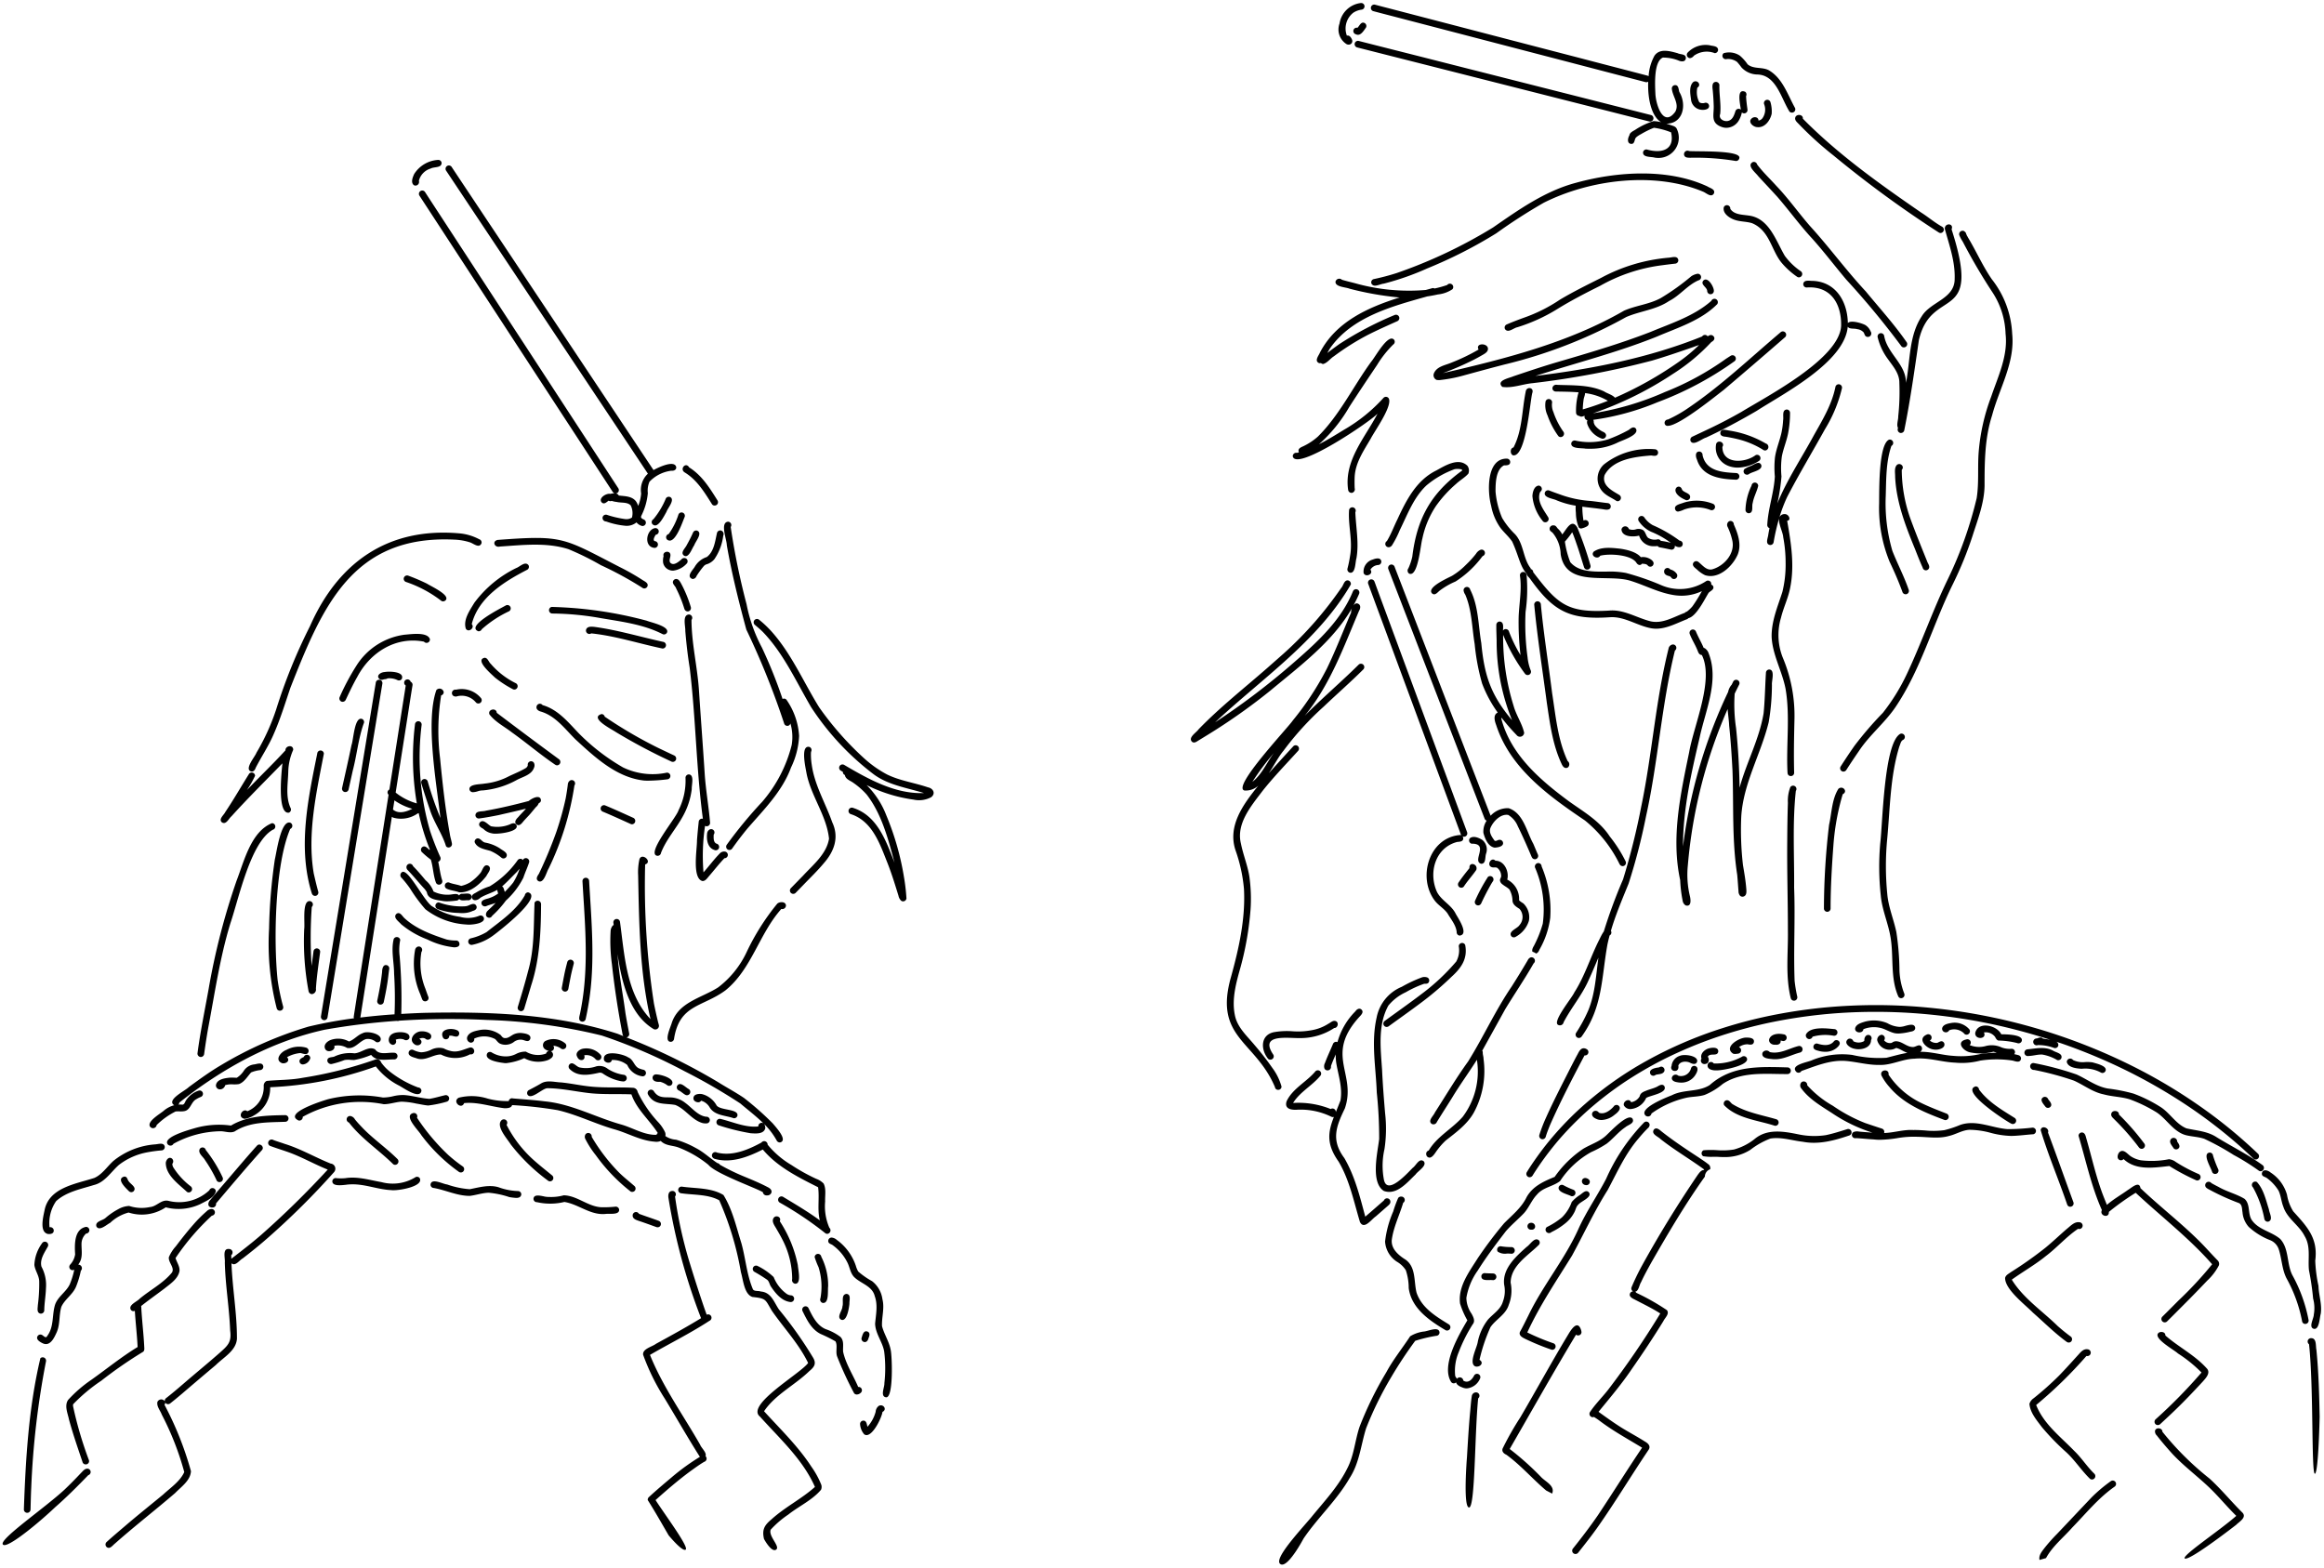 <svg xmlns="http://www.w3.org/2000/svg" width="387.054" height="261.109" viewBox="0 0 387.054 261.109"><path d="M212.811,260.027c-1.2-.777,3.091-5.372,5.1-7.742,2.124-2.62,4.492-5.09,6.009-8.135,1.16-2.182,1.3-4.689,2.081-7a58.868,58.868,0,0,1,4.432-9.039c1.143-2.132,2.674-4.011,3.987-6.022a5.714,5.714,0,0,1,2.258-.793c.709-.032,2.544-.947,2.637.156a.559.559,0,0,1-.55.556,23.777,23.777,0,0,0-3.5.834,70.214,70.214,0,0,0-3.966,6,57.851,57.851,0,0,0-4.217,8.584c-.867,2.775-1.108,5.768-2.729,8.26-2.115,3.692-5.315,6.588-7.691,10.1,0,0-2.281,4.331-3.566,4.331A.5.5,0,0,1,212.811,260.027Zm127.255-2.669A28.867,28.867,0,0,1,342.16,255c1.927-2.025,3.841-4.066,5.767-6.094a25.048,25.048,0,0,1,3.168-2.671.555.555,0,0,1,.679.88c-2.71,1.881-4.777,4.464-7.063,6.809-1.47,1.675-3.323,3.138-4.387,5.111l-1.085.305C339.075,258.578,339.641,257.918,340.067,257.358ZM363.5,259.12c-1-.216,5.753-4.677,8.51-7.121-1.585-1.555-2.985-3.292-4.6-4.82-1.99-1.884-4.2-3.523-6.069-5.538-.887-.981-1.75-1.983-2.563-3.028a.948.948,0,0,1-.308-.727c.078-.7,1.241-.582,1.236.1a48.972,48.972,0,0,0,7.832,7.785c1.957,1.774,3.623,3.839,5.5,5.692.762.809-.547,1.512-1.044,2.027,0,0-7.228,5.63-8.437,5.63A.288.288,0,0,1,363.5,259.12Zm-101.879-.881a.561.561,0,0,1-.1-.78c1.438-1.793,2.905-3.72,4.187-5.588,2.484-3.722,4.837-7.524,7.344-11.229-2.339-1.425-4.749-2.737-6.948-4.384a11.945,11.945,0,0,0-1.074-.738.5.5,0,0,1-.47-.032.561.561,0,0,1-.2-.76c.875-1.327,2.018-2.446,3-3.692a145.5,145.5,0,0,0,8.722-12.751c-1.333-.85-2.759-1.539-4.158-2.267-.432-.221-1.178-.529-.85-1.138a.582.582,0,0,1,.465-.272.556.556,0,0,1-.243-.692,39.04,39.04,0,0,1,1.7-3.535c2.863-5.2,5.982-10.263,9.313-15.17.277-.361.571-.84,1.081-.823h.005a.549.549,0,0,1-.057-.126c-2.384-1.734-4.88-3.187-7.195-5.009-.42-.448-1.613-.821-1.14-1.581.428-.521.979.048,1.351.341,1.982,1.563,4.089,2.952,6.2,4.335.487.337.989.652,1.452,1.024a.8.8,0,0,1,.383.891,1.307,1.307,0,0,0-.88,1.222c-3.271,4.587-6.126,9.441-8.928,14.325-.605,1.1-1.183,2.132-1.692,3.249-.318.464-.4,1.519-1,1.609a.513.513,0,0,1,.21.184,37.49,37.49,0,0,1,5.085,2.88c.483.63-.348,1.289-.6,1.849-1.651,2.678-3.391,5.3-5.19,7.875-1.7,2.534-3.673,4.854-5.6,7.213,1.235.885,2.467,1.777,3.752,2.588,1.31.817,2.681,1.535,3.983,2.365.554.308,1.03.793.572,1.42-2.891,4.289-5.578,8.771-8.556,12.985-1,1.405-2.072,2.757-3.142,4.109a.566.566,0,0,1-.444.213A.541.541,0,0,1,261.622,258.239ZM126.81,255.851c-.366-1.581.072-2.3,1.276-3.3,2.219-2.015,5.009-3.4,7.206-5.374-2.02-4.586-5.865-8.044-9.159-11.716-2.455-1.94,6.847-7.217,8.025-8.933h0c-1.552-3.2-4.014-5.78-6.023-8.666-1.162-1.928-.882-2.064-3.247-2.324-1.395-.445-1.542-2.885-1.924-4.118a50.824,50.824,0,0,0-3.612-11.987c-1.9-1.033-4.28-.862-6.386-1.176a.556.556,0,0,1,.15-1.1c2.3.332,4.909.151,6.941,1.4,1.492,2.392,2.138,5.328,2.981,8.012.712,2.537.892,5.275,1.931,7.705.259.372.9.19,1.3.354,1.744.133,2.179,1.741,3.02,2.981a66.964,66.964,0,0,1,5.668,7.993c.626,1.018.242,1.589-.592,2.276-2.4,2.339-5.652,3.88-7.55,6.693,2.726,3,5.667,5.819,7.884,9.236a14.347,14.347,0,0,1,1.64,2.988,1.156,1.156,0,0,1-.041.865c-1.479,1.741-3.688,2.727-5.451,4.127a16.08,16.08,0,0,0-2.925,2.517c-.414,1.105,1.673,2.827.889,3.33a.443.443,0,0,1-.244.072C127.8,257.707,126.81,255.851,126.81,255.851Zm-15.884-.608c-1.139-1.961-2.275-3.973-3.478-5.868a.593.593,0,0,1,.218-.528c1.254-1.161,2.506-2.21,3.8-3.3a36.491,36.491,0,0,1,4.674-3.383c-.014-.018-.033-.029-.046-.049-2.015-3.178-3.872-6.453-5.827-9.669a36.545,36.545,0,0,1-3.589-7.275c-.135-1.005,1.5-1.334,2.146-1.835,2.521-1.381,5.055-2.767,7.5-4.264a99.054,99.054,0,0,1-5.424-20c-.087-.475-.012-1.158.592-1.186a.56.56,0,0,1,.5.923,71.447,71.447,0,0,0,2.358,10.768c.8,2.616,1.635,5.239,2.522,7.821.129.368.259.737.395,1.1l.027-.017a.555.555,0,0,1,.431,1.023c-3.188,2.084-6.616,3.77-9.908,5.682,2.135,5.3,5.524,10.006,8.35,14.954.2.552,1.148,1.335.9,1.915a.554.554,0,0,1-.215.94c-.766.444-1.485.978-2.207,1.493-2.061,1.506-4,3.182-5.9,4.879,1.753,2.7,5.564,7.814,5.025,8.251a.22.22,0,0,1-.143.046C112.909,257.659,110.926,255.243,110.926,255.243ZM17.3,257.163a.563.563,0,0,1,0-.789c.984-.9,2.007-1.755,3.019-2.621,2.106-1.809,4.28-3.539,6.419-5.306,1.239-1.151,2.827-2.194,3.517-3.743a47.724,47.724,0,0,0-3.743-9.567c-.246-.68-.881-1.359-.732-2.111a.7.7,0,0,1,1.235-.1.559.559,0,0,1,.2-.527c.954-.741,1.874-1.525,2.791-2.313,2.019-1.751,4.172-3.5,6.161-5.258,1.364-1.214,1.989-1.766,1.732-3.7-.145-3.8-.8-7.545-.891-11.343.081-.721-.467-2.386.739-2.239a.576.576,0,0,1,.334,1.027c0,.209.012.417.016.625a.52.52,0,0,1,.077-.09c1.611-1.236,3.3-2.539,4.824-3.857a147.9,147.9,0,0,0,11.152-10.931c-2.177-.868-4.218-2.046-6.422-2.852-1.05-.38-2.119-.7-3.166-1.089a.558.558,0,0,1-.334-.436.582.582,0,0,1,.9-.538c.619.231,1.252.415,1.858.632,2.668.821,5.075,2.25,7.656,3.28a.859.859,0,0,1,.559,1.425,126.658,126.658,0,0,1-11.07,10.987c-1.342,1.179-2.734,2.3-4.146,3.388-.56.3-1.227,1.371-1.868.806.161,4.206.918,8.34.912,12.553-.121,2.01-2.231,3.108-3.524,4.4q-2.815,2.366-5.608,4.76c-.659.556-1.322,1.11-2,1.642a.561.561,0,0,1-.778-.1.506.506,0,0,1-.041-.085.607.607,0,0,1-.114.406,54.778,54.778,0,0,1,4.405,11.055c-.08,1.567-1.625,2.6-2.631,3.642-3.3,2.84-6.748,5.507-10.012,8.4-.309.238-.662.732-1.053.732A.544.544,0,0,1,17.3,257.163ZM.037,256.756c-.628-.865,6.884-5.994,10.245-9.1.946-.894,1.85-1.821,2.741-2.771.319-.3.614-.743,1.088-.752a.556.556,0,0,1,.152,1.09c-1.779,1.843-3.589,3.655-5.52,5.345-2.342,2.234-7.175,6.3-8.45,6.3A.3.3,0,0,1,.037,256.756Zm3.506-5.821c.293-8.419.8-17.009,2.746-25.192a.563.563,0,0,1,.947.469,138.594,138.594,0,0,0-2.468,21.112c-.06,1.2-.083,2.408-.115,3.611a.555.555,0,1,1-1.11,0Zm240.34-8.685c.149-2.47.287-4.942.515-7.406.093-.927.142-1.863.289-2.782a.709.709,0,0,1,.736-.632.559.559,0,0,1,.325,1c-.6,6.064-.483,18.172-1.514,18.172S243.882,242.25,243.882,242.25Zm13.187,5.521c-2.265-1.917-4.222-4.209-6.624-5.954-.462-.2-.845-.594-.581-1.123a50.416,50.416,0,0,1,2.919-5.125c2.672-4.557,5.194-9.2,7.93-13.726.4-.665,1.45-2.463,2.078-1.06a1.958,1.958,0,0,1,.166.612.557.557,0,0,1-.91.424c-3.775,6.274-7.39,12.7-11.045,19.04a47.672,47.672,0,0,1,5.165,4.609c.73.829,2.44,1.49,1.9,2.821ZM347.6,245.78c-1.412-1.378-2.48-3.08-3.947-4.415a40.226,40.226,0,0,1-4.017-4.146c-.857-1.149-1.959-2.4-2.074-3.883a1.779,1.779,0,0,1,.7-.927,51.212,51.212,0,0,0,4.248-3.788c1.126-1.165,2.206-2.373,3.294-3.571.377-.424.806-.886,1.426-.8a.566.566,0,1,1-.171,1.112,72.206,72.206,0,0,1-8.377,8.171c1.248,3.17,4.051,5.267,6.343,7.644,1.227,1.174,2.139,2.637,3.357,3.813a.565.565,0,0,1-.413.952A.516.516,0,0,1,347.6,245.78Zm36.526-22.372a.558.558,0,0,1,.318-1.009c.985-.035.766,1.286.912,1.948.372,3.7.465,7.417.54,11.13,0,0-.2,9.506-.8,9.506S384.909,230.564,384.128,223.408ZM13.311,243.031c-.793-2.352-1.612-4.7-2.259-7.1-.209-1.027-.794-2.287-.141-3.247a22.066,22.066,0,0,1,3.9-3.371c2.554-1.812,5-3.817,7.675-5.439-.1-2.029-.339-4.011-.462-6.025a.535.535,0,0,1-.654-.158c-.5-.805.985-1.354,1.433-1.841,1.757-1.484,3.923-2.575,5.387-4.366.542-.783-.626-1.711-.5-2.575a6.378,6.378,0,0,1,1.157-1.809c.934-1.233,1.89-2.446,2.908-3.607A22.056,22.056,0,0,1,34,201.247a1.168,1.168,0,0,1,.813-.362.556.556,0,0,1,.036,1.11h0a39.8,39.8,0,0,0-6.047,7.058c.209.733.751,1.412.654,2.2-.269,1.3-1.526,2.091-2.495,2.876-1.286.973-2.6,1.9-3.868,2.9l-.026.017a.547.547,0,0,1,.023.111c.109,2.238.393,4.455.5,6.693.015.276.061.6-.171.808a71.829,71.829,0,0,0-7,4.841,28.035,28.035,0,0,0-4.635,3.87c-.082.066-.042.281-.057.325a62.9,62.9,0,0,0,2.653,9.035.542.542,0,0,1-.55.694A.526.526,0,0,1,13.311,243.031Zm130.181-4.62a2.893,2.893,0,0,1-.681-1.642.557.557,0,0,1,.475-.625c.6-.077.637.593.755,1.014a6.039,6.039,0,0,0,1.362-2.5,1.347,1.347,0,0,1,.507-.971c.755-.412,1.468.586.627,1-.092.852-1.5,3.857-2.658,3.857A.662.662,0,0,1,143.492,238.411Zm215.064-1.692a.559.559,0,0,1,0-.786,85.788,85.788,0,0,0,7.663-7.811,22.493,22.493,0,0,0-3.931-3.18c-.586-.588-4.552-2.715-3.079-3.515.415-.165,1.017,0,.992.527,2.193,1.919,4.877,3.25,6.845,5.426.792.762-.113,1.679-.648,2.285-1.665,1.8-3.361,3.583-5.145,5.266q-.952.9-1.911,1.787a.6.6,0,0,1-.4.159A.536.536,0,0,1,358.556,236.719Zm-211.478-4.479c-.939-.2-.175-1.678-.221-2.341a22.389,22.389,0,0,0-.035-5.3c-.29-1.608-1.469-2.966-1.508-4.625.134-1.522.479-3.085-.061-4.575-.42-1.715-2.316-2.072-3.432-3.182-.646-.666-.72-1.637-1.133-2.435a7.961,7.961,0,0,0-2.531-2.94c-.287-.148-.664-.235-.65-.645a.561.561,0,0,1,.555-.556,1.493,1.493,0,0,1,.871.388,8.79,8.79,0,0,1,3.171,4.316,4.168,4.168,0,0,0,.4.957,13.161,13.161,0,0,0,2.3,1.6,4.575,4.575,0,0,1,1.729,3.018c.381,1.483-.142,3.01-.069,4.476.354,1.361,1.187,2.56,1.443,3.955.231.957.493,7.9-.733,7.9A.358.358,0,0,1,147.078,232.241Zm-5.254-.652a57.6,57.6,0,0,1-2.821-6.1c-.325-.808.108-1.84-.29-2.556a23.281,23.281,0,0,0-2.465-1.227c-1.534-.767-2.29-2.336-3.014-3.8a.556.556,0,0,1,.958-.562c.677,1.385,1.406,2.94,2.908,3.56a8.712,8.712,0,0,1,2.433,1.283c.669.671.378,1.646.453,2.489.459,2.062,1.686,3.914,2.51,5.849a.556.556,0,0,1,.413.986,1.012,1.012,0,0,1-.642.275A.592.592,0,0,1,141.825,231.588ZM243.1,230.6c-.67-.235-.959-.549-1.033-.843a.529.529,0,0,1-.809-.047c-1.749-2.721,1.248-7.826,2.69-10.282a14.118,14.118,0,0,1-1.217-2.8c-.364-2.823,1.537-5.294,2.956-7.558a68.989,68.989,0,0,1,4.367-5.794c1.356-1.379,2.923-2.6,3.768-4.376,1.03-1.822,2.844-2.613,4.666-3.366a18.062,18.062,0,0,1,4.752-4.676c1.258-.754,2.711-1.185,3.8-2.2.716-.643,3.726-3.914,4.431-2.791.361.769-.751.991-1.186,1.378-1.16.773-2.019,1.894-3.114,2.747a17.6,17.6,0,0,1-2.62,1.423,14.815,14.815,0,0,0-5.162,4.815c-1.162.912-2.843,1.048-3.832,2.239-.887.911-1.322,2.147-2.165,3.095-.983,1.038-2.1,1.944-3.036,3.029-1.635,2.135-3.267,4.28-4.69,6.563a10.863,10.863,0,0,0-1.881,4.533,4.79,4.79,0,0,0,.878,2.655c.285.538.639,1.2.18,1.744a26.012,26.012,0,0,0-2.338,4.656,7.919,7.919,0,0,0-.58,3.934.953.953,0,0,0,.209.352.549.549,0,0,1,.074.145.589.589,0,0,1,1.067.29c.787.51,1.466-.159,1.806-.852a.555.555,0,1,1,.958.562,2.653,2.653,0,0,1-2.189,1.591A1.814,1.814,0,0,1,243.1,230.6Zm2.142-3.512c-1.1-.537.306-3.1.438-4.05a8.878,8.878,0,0,1,1.71-3.742c.875-.975,2.113-1.681,2.486-3.012a4.987,4.987,0,0,0,.2-2.8c-.317-2.672,1.939-4.658,3.738-6.279.582-.357,1.3-1.7,2.031-1.121a.558.558,0,0,1,0,.786c-1.806,1.8-4.651,3.449-4.688,6.285a6.445,6.445,0,0,1-.311,3.689c-.492,1.633-2.134,2.39-3.048,3.724a28.315,28.315,0,0,0-1.827,5.438c.748.445.209,1.129-.433,1.129A.883.883,0,0,1,245.239,227.091Zm12.705-2.779a39.754,39.754,0,0,1-4.262-1.744c-.459-.224-1.244-.573-.969-1.225.488-.87.946-1.825,1.385-2.694,2.437-5.085,6.141-9.444,8.424-14.612,1.308-2.836,3.1-5.407,4.534-8.175a32.284,32.284,0,0,1,6.046-9.1c.193-.183.344-.443.648-.434a.561.561,0,0,1,.555.556.8.8,0,0,1-.315.558c-.573.569-1.058,1.127-1.56,1.724-2.21,2.574-3.542,5.631-5.127,8.583-2.218,3.505-3.943,7.265-5.923,10.9-2.625,4.25-5.35,8.236-7.452,12.8a36.624,36.624,0,0,0,4.312,1.792.561.561,0,0,1-.131,1.1A.617.617,0,0,1,257.945,224.312ZM6.684,223.254c-.453-.211-1.237-.658-.824-1.244a.56.56,0,0,1,.778-.1c.271.184.591.572.8.112,1.164-1.558.755-3.5,1.313-5.239.471-1.31,1.837-2.1,2.423-3.327a13.408,13.408,0,0,0,.765-2.467.538.538,0,0,1-.616-.026.562.562,0,0,1-.1-.78,3.266,3.266,0,0,0,.857-1.738c-.1-1.593-.188-4.21,1.819-4.586a.562.562,0,0,1,.555.556.576.576,0,0,1-.554.563,2.346,2.346,0,0,0-.758,1.7c-.016,1.084.243,2.232-.37,3.212-.053.075-.109.167-.167.265a.591.591,0,0,1,.426,1.012,15.087,15.087,0,0,1-.795,2.641c-.544,1.33-1.876,2.1-2.449,3.363-.435,1.421-.17,2.993-.83,4.362-.34.747-.871,1.851-1.738,1.851A1.239,1.239,0,0,1,6.684,223.254Zm337.084-.239c-2.01-1.464-3.766-3.236-5.633-4.875-1.314-1.347-4.637-3.847-4.627-5.764.1-.486.6-.7.96-.975a64.012,64.012,0,0,0,5.752-4.061c1.238-1.014,2.354-2.093,3.541-3.119.617-.477,1.273-1.259,2.123-1.131a.564.564,0,1,1-.22,1.093c-1.965,1.323-3.506,3.137-5.391,4.555-1.772,1.44-3.822,2.593-5.65,3.915,1.911,3.107,5.075,5.2,7.645,7.726.7.615,1.422,1.21,2.179,1.757a.56.56,0,0,1,.1.779.541.541,0,0,1-.434.213A.583.583,0,0,1,343.768,223.015Zm-200.318.013a.563.563,0,0,1-.388-.685c.158-.467.318-1.3.99-1.042.492.21.318.748.15,1.126-.06.314-.282.623-.6.623A.539.539,0,0,1,143.451,223.027Zm96.833-1.98c-2.682-1.594-5.66-3.636-6.1-6.989a9.434,9.434,0,0,0-.481-2.977,4.344,4.344,0,0,0-1.478-1.414,4.333,4.333,0,0,1-1.979-3.36,17.477,17.477,0,0,1,1.355-5.01,19.625,19.625,0,0,1,.829-2.258.623.623,0,0,1,.55-.222.559.559,0,0,1,.282,1.034c-.61,2.058-1.623,4.055-1.9,6.195-.115,1.4.977,2.393,2.032,3.105,2.077,1.2,1.6,3.74,2.1,5.684.874,2.534,3.2,3.922,5.351,5.252a.556.556,0,1,1-.561.96Zm144.612-.213c-.881-.277.027-1.7.026-2.355a6.08,6.08,0,0,0-.115-2.684,44.162,44.162,0,0,0-.687-4.691c-.214-1.923.338-3.936-.72-5.7-.922-1.847-2.92-2.908-3.56-4.93-.34-.851-.391-1.82-.783-2.637a7.366,7.366,0,0,0-1.975-2.125c-.336-.237-.877-.24-.8-.8.152-.748,1.032-.475,1.441-.109a6.524,6.524,0,0,1,2.737,3.707,7.4,7.4,0,0,0,1.036,2.76c2.317,2.569,4.161,4.456,3.667,8.225a23.773,23.773,0,0,0,.54,4.2c.04,1.556.619,3.084.375,4.641-.191.631-.218,2.52-1.044,2.52A.615.615,0,0,1,384.9,220.834Zm-1.915-1.214a24.033,24.033,0,0,0-2.6-7.188c-.782-1.53-.777-3.312-1.325-4.924a2.491,2.491,0,0,0-1.468-1.457,11.479,11.479,0,0,1-3.5-2.183,4.14,4.14,0,0,1-1.038-2.438c-.1-.527-.025-1.268-.593-1.534a38.428,38.428,0,0,1-4.981-2.267,1.956,1.956,0,0,1-.5-.33.576.576,0,1,1,.889-.732c.405.231.815.447,1.169.625,1.384.812,3,1.175,4.356,2,1.027.934.471,2.543,1.262,3.611,1.154,1.577,3.244,1.844,4.673,3.069,1.5,1.617,1.06,4.127,2.018,6.011a25.065,25.065,0,0,1,2.7,7.443.556.556,0,0,1-.562.7A.514.514,0,0,1,382.981,219.62ZM359.7,219.6a.561.561,0,0,1,0-.786c.9-.882,1.78-1.775,2.666-2.665a63.069,63.069,0,0,0,5.626-6.059c-3.852-4.382-8.485-7.945-12.733-11.906a41.8,41.8,0,0,0-4.47,3.185c.073,1.145-1.636.64-1.16-.3-1.77-3.96-2.657-8.245-3.888-12.376a.561.561,0,0,1,.555-.556c.461,0,.61.486.7.858.969,3.312,1.682,6.705,2.954,9.921q.252.641.516,1.28c1.066-.942,2.352-1.659,3.5-2.486.575-.323,1.893-1.6,2.087-.3,3.383,3.221,7.062,6.006,10.322,9.35.851.884,1.664,1.8,2.527,2.678a.806.806,0,0,1,.208.845,9.335,9.335,0,0,1-1.924,2.519c-1.29,1.355-2.59,2.7-3.916,4.022-.926.93-1.848,1.861-2.783,2.782a.561.561,0,0,1-.394.16A.55.55,0,0,1,359.7,219.6Zm-220.034-.276c-.83-.435.205-1.509.2-2.2.241-.653-.285-1.963.662-2.1.84.062.471,1.092.509,1.652-.066.611-.353,2.688-1.172,2.688A.56.56,0,0,1,139.665,219.329ZM6.24,218.293c-.588-.178-.387-.9-.375-1.362a27.216,27.216,0,0,0,.234-3.906c.014-1.03-.685-1.835-.808-2.818a6.536,6.536,0,0,1,1.263-3.592.555.555,0,1,1,.958.56c-.549,1-1.355,2.13-1.036,3.318a6.441,6.441,0,0,1,.745,3.582c-.033,1.253-.274,2.5-.284,3.753a.566.566,0,0,1-.556.485A.492.492,0,0,1,6.24,218.293Zm130.326-1.767a.571.571,0,0,1-.358-.778,10.837,10.837,0,0,0-.315-5.171,13.412,13.412,0,0,1-.649-1.676.556.556,0,0,1,1.106-.064,10.564,10.564,0,0,1,1.141,4.928c-.1.687.177,2.77-.806,2.77A.79.79,0,0,1,136.566,216.526Zm-5.4-.151c-1.421-.174-2.449-1.443-3.2-2.569-.253-.363-.28-.852-.639-1.139a24.779,24.779,0,0,0-2.123-1.323.556.556,0,0,1,.561-.96,10.709,10.709,0,0,1,2.65,1.835,6.368,6.368,0,0,0,2.069,2.726,1.443,1.443,0,0,0,.789.319.559.559,0,0,1-.013,1.119A.734.734,0,0,1,131.17,216.375Zm.8-3.049a.605.605,0,0,1-.464-.769,14.376,14.376,0,0,0-1.647-6.613c-.316-.621-.666-1.221-1.018-1.824-.29-.507-.811-1.17-.422-1.753.4-.567,1.355-.124,1.019.549a20.668,20.668,0,0,1,3.009,7.337c.033.677.631,3.076-.407,3.076Q132.008,213.329,131.973,213.326Zm115.653-.606c-.662.015-1.43.031-1.328-.746a.559.559,0,0,1,.634-.4c.433.03.87.033,1.3.048a.557.557,0,0,1,0,1.114A3.492,3.492,0,0,0,247.626,212.72Zm2.908-4.411a2.169,2.169,0,0,1-1.512-.32.568.568,0,0,1,.485-.9,10.415,10.415,0,0,0,1.792.139.556.556,0,0,1,0,1.112A4.76,4.76,0,0,0,250.534,208.308ZM7.547,205.045c-1.463-.332-.773-2.9-.561-3.946.74-3.794,5.2-4.383,8.291-5.388,1.329-.589,2.143-1.917,3.206-2.863a12.522,12.522,0,0,1,6.876-2.726c.543-.016,1.484-.4,1.644.369a.559.559,0,0,1-.474.627,22.941,22.941,0,0,0-2.494.335,10.97,10.97,0,0,0-4.671,2.092c-1.321,1.166-2.342,2.908-4.151,3.341-2.15.672-4.6,1.127-6.3,2.689a6.392,6.392,0,0,0-1.093,4.352.568.568,0,0,1,.547.94.847.847,0,0,1-.612.18C7.681,205.049,7.613,205.047,7.547,205.045ZM137,204.9a56.5,56.5,0,0,0-7.586-5.09.556.556,0,0,1,.559-.96c2.077,1.258,4.171,2.488,6.131,3.925-.451-1.8-.034-3.695-.286-5.515-3.3-1.664-6.8-3.393-9.208-6.284-2.419,1.225-5.233,2.324-7.96,1.57a.7.7,0,0,1-.476-.375.559.559,0,0,1,.805-.687c2.563.645,5.183-.464,7.4-1.669a.574.574,0,0,1,1.035.357,14.933,14.933,0,0,0,3.97,3.39,30.439,30.439,0,0,0,4.135,2.3,3.258,3.258,0,0,1,1.212.774c.465.9.216,2,.26,2.988a9,9,0,0,0,.7,4.382.586.586,0,0,1-.354,1.018A.577.577,0,0,1,137,204.9Zm120.448-.014a.561.561,0,0,1-.265-.992,12.461,12.461,0,0,0,2.517-1.609,6.727,6.727,0,0,0,1.633-2.569,6.089,6.089,0,0,1,1.307-1.131c.45-.275,1.059-1.038,1.561-.46.587.806-1.336,1.467-1.775,2.032-.383.328-.425.866-.666,1.288a5.653,5.653,0,0,1-1.51,1.831,11.454,11.454,0,0,1-2.3,1.457.567.567,0,0,1-.408.162A.631.631,0,0,1,257.45,204.891Zm-2.834-.56a.573.573,0,1,1-.078-1.14.63.63,0,0,1,.7.57.531.531,0,0,1-.591.571Zm-238.994-.546c-.242-.855,1.035-.958,1.513-1.4a11.341,11.341,0,0,1,2.126-1.466,4.054,4.054,0,0,1,1.821-.538,6.662,6.662,0,0,0,3.452.185c1.133-.084,1.865-1.277,3.041-1.047a7.346,7.346,0,0,0,6.858-1.748.557.557,0,0,1,1.081.173c-.295,1.115-1.642,1.619-2.574,2.126a8.517,8.517,0,0,1-5.767.54,7.167,7.167,0,0,1-6.187.867,7.1,7.1,0,0,0-3.075,1.72c-.429.209-1.214.907-1.784.906A.539.539,0,0,1,15.622,203.784Zm93.251.11c-.934-.332-1.862-.682-2.806-.99-.465-.165-1.166-.345-1.131-.962a.557.557,0,0,1,1.047-.255c1.1.409,2.222.767,3.322,1.182a.561.561,0,0,1,.295.73.544.544,0,0,1-.513.333A.621.621,0,0,1,108.874,203.894Zm117.2-.811c-1.033-3.407-1.727-6.986-3.562-10.086-2.121-2.98-1.738-4.984-.787-7.453a.549.549,0,0,1-.439-.031,11.581,11.581,0,0,0-5.648-1.164c-.992.07-2.219-.114-1.782-1.425,1.014-2.129,3.325-3.2,4.8-4.977a.555.555,0,0,1,.784.786c-1.365,1.636-3.388,2.666-4.511,4.493a14.339,14.339,0,0,1,6.259,1.008.558.558,0,0,1,.857.464c0,.011.005.02.007.03.245-.6.508-1.237.768-1.926.361-2.056-.308-4.018-.665-6.015a8.253,8.253,0,0,1-.123-1.652c-.285.645-.568,1.291-.8,1.957a.581.581,0,0,1-1.065.427,1.165,1.165,0,0,1,.078-.973c.392-1.078.9-2.105,1.333-3.164a.56.56,0,0,1,.728-.3c.005,0,.008.008.014.01a11.645,11.645,0,0,1,2.988-5.136c.227-.344.674-.621,1.025-.27.429.418-.105.919-.372,1.205-5.832,6.414-.405,9.424-2.412,15.246-1.485,3.068-2.307,5.278-.086,8.268,1.756,3.007,2.593,6.42,3.486,9.759,1.034-.883,2.117-1.836,3.11-2.706a.557.557,0,0,1,1.074.194c.028.335-.24.558-.47.752q-.982.862-1.966,1.72c-.526.342-1.32,1.424-1.985,1.424C226.478,203.554,226.262,203.423,226.078,203.083Zm150.628-.482a17.378,17.378,0,0,0-1.9-5.307.557.557,0,0,1,.647-.9c1.125,1.217,1.5,3.009,2,4.559.065.625.759,1.694-.063,2.033a.529.529,0,0,1-.139.018A.553.553,0,0,1,376.706,202.6Zm-283.13-2.889a9.961,9.961,0,0,1-4.558.04.563.563,0,0,1-.595-.556c.057-.728.888-.579,1.64-.43a3.6,3.6,0,0,0,.946.116,7.941,7.941,0,0,0,2.46-.275c2.3.05,4.143,2.006,6.471,1.992a17.415,17.415,0,0,0,2.124-.1.564.564,0,0,1,.624.476c.053.726-.887.721-1.644.715a4.144,4.144,0,0,0-.686.028c-.132.011-.262.016-.391.016C97.663,201.734,95.8,200.07,93.576,199.712Zm-58.834.907c-.671-.128-.533-.884-.134-1.253.693-.85,1.41-1.681,2.124-2.512,1.877-2.168,3.756-4.432,5.659-6.537.5-.512,1.3.276.784.786-2.6,2.907-5.1,5.885-7.623,8.855a.586.586,0,0,1-.636.682A.73.73,0,0,1,34.742,200.619Zm309.123-.444c-1.413-4.157-3.176-8.256-4.425-12.435.151-.905,1.508-.335,1.223.416,1.444,3.845,2.805,7.727,4.223,11.585a.558.558,0,0,1-.539.769A.51.51,0,0,1,343.866,200.175ZM84.392,198.9a14.993,14.993,0,0,0-3.446-.726c-1.09.035-2.076.4-3.135.525-2.066.01-3.979-.952-5.986-1.314a.56.56,0,0,1-.555-.556c.126-1.179,2.058-.093,2.767-.031a14.63,14.63,0,0,0,3.751.79c1.575-.3,3.191-.794,4.789-.335a10.22,10.22,0,0,0,3.255.64.557.557,0,0,1,.555.556c-.058.467-.423.589-.848.589A10.241,10.241,0,0,1,84.392,198.9Zm176.8-.186c-.589-.311-2.31-.641-2.016-1.519a.56.56,0,0,1,.726-.3,11.753,11.753,0,0,0,1.721.789.56.56,0,0,1-.209,1.071A.6.6,0,0,1,261.188,198.719Zm-134.568-.624c-1.02-.661-7.869-3.08-9.076-4.565a18.312,18.312,0,0,0-5.081-2.925c-.962-.325-2.053-.253-2.824-1.023l-.033-.027a1.866,1.866,0,0,1-1.014.118c-2.329-.165-4.409-1.4-6.629-2.033-3.228-.913-6.273-2.466-9.536-3.216a68.169,68.169,0,0,0-7.379-.832.917.917,0,0,1-.2-.013c-.1.493-.829.536-1.264.526-2.227-.26-4.474-1.084-6.72-.855-.458,1.165-2.057-.28-.893-.9a8.819,8.819,0,0,1,4.809.147,12.393,12.393,0,0,0,3.457.416.068.068,0,0,1,.026,0,.116.116,0,0,0,.023,0,.555.555,0,0,1,.714-.442c1.766.153,3.539.266,5.3.488,4.443.421,8.413,2.636,12.662,3.839,1.951.535,3.894,1.81,5.939,1.733a.637.637,0,0,1,.1-.19.517.517,0,0,1,.12-.1c-1.39-2.179-3.528-3.938-4.4-6.45-2.242-.092-4.492.038-6.73-.176-2.412-.246-4.865-.843-7.27-.844-.835.015-2.679,2-3.295,1.08a.563.563,0,0,1,.2-.762c.7-.363,1.41-.73,2.089-1.138.99-.575,2.218-.182,3.3-.146,1.709.163,3.388.553,5.1.706,2.273.214,4.563.059,6.84.185a.83.83,0,0,1,.807.7,19.927,19.927,0,0,0,3.388,4.992,6.486,6.486,0,0,1,1.189,1.741,1.117,1.117,0,0,1,.035.607,3.575,3.575,0,0,0,1.789.61,15.939,15.939,0,0,1,3.313,1.4c1.286.657,2.381,1.731,3.575,2.5a.551.551,0,0,1,.4.264,34.921,34.921,0,0,0,4.04,1.969c1.331.554,2.665,1.1,3.942,1.776.325.153.685.432.623.838a.7.7,0,0,1-.747.526A.611.611,0,0,1,126.621,198.094Zm-95.952-.086c-1.379-1.289-3.524-2.769-3.493-4.843.07-.457.461-1.009.966-.721a.613.613,0,0,1,.124.908,1.192,1.192,0,0,0,.165.609,12.065,12.065,0,0,0,2.916,3.167.565.565,0,0,1-.345,1A.544.544,0,0,1,30.669,198.009Zm-9.633-.086c-.52-.519-2.2-2.07-.767-2.439.529-.005.486.544.752.815.322.48,1.348.975.8,1.625a.557.557,0,0,1-.784,0Zm83.49,0a29.312,29.312,0,0,1-5.728-5.988,15.418,15.418,0,0,1-1.749-2.714.774.774,0,0,1,.034-.78.577.577,0,0,1,1.025.427,30.447,30.447,0,0,0,4.535,5.927c.807.8,1.708,1.5,2.561,2.248a.567.567,0,0,1,.1.78.578.578,0,0,1-.452.217A.494.494,0,0,1,104.526,197.924Zm125.484-.06c-2.215-1.446-1.01-6.41-.751-8.64a72.505,72.505,0,0,0-.4-7.743c-.147-4.206-.962-8.337-.024-12.474a6.976,6.976,0,0,1,4.194-5.132,22.564,22.564,0,0,1,3.255-1.531,1.352,1.352,0,0,1,1.038,0,.56.56,0,0,1,.2.762c-.164.317-.495.251-.779.27a17.909,17.909,0,0,0-3.05,1.405,8.181,8.181,0,0,0-2.894,2.213c-1.8,3.241-1.29,7.161-1.057,10.706.118,2.486.3,4.809.507,7.253a22.594,22.594,0,0,1-.106,5.957,12.459,12.459,0,0,0-.092,5.105c.565,2.7,3.955-1.154,4.808-1.989.543-.369,1.055-1.682,1.818-1.088.627.734-.979,1.627-1.361,2.207-1.186,1.124-2.643,2.895-4.373,2.895A2.6,2.6,0,0,1,230.01,197.864Zm-165.216-.117c-2.239-.076-4.427-1.025-6.655-.964a6.842,6.842,0,0,0-.975.073c-.982.109-2.211.217-2.254-.562a.561.561,0,0,1,.555-.556,7.553,7.553,0,0,0,1.63.013c2.03-.318,4,.313,5.988.658a7.208,7.208,0,0,0,5.6-.771.557.557,0,0,1,.778.1c.695,1.316-3.024,2.027-4.362,2.027A2.085,2.085,0,0,1,64.794,197.747Zm198.845-.849c-.751-.072-.861-1.111-.065-1.177.4.033.879.325.747.788a.562.562,0,0,1-.541.408A.532.532,0,0,1,263.639,196.9Zm-228.018-.824a22.913,22.913,0,0,0-1.9-3.313c-.306-.577-1.226-1.142-.9-1.857a.556.556,0,0,1,1.017.16,22.93,22.93,0,0,1,2.811,4.578.552.552,0,0,1-.533.765A.524.524,0,0,1,35.621,196.074Zm55.2.083a31.07,31.07,0,0,1-6.183-6.007c-.56-.906-2.5-3.014-1.586-4.006a.57.57,0,0,1,.877.727,20.156,20.156,0,0,0,4.552,5.9c.979.874,2.007,1.676,3.018,2.51a.556.556,0,0,1-.348,1A.51.51,0,0,1,90.825,196.157Zm274.482-.064a35.712,35.712,0,0,1-4.439-2.363c-2.55.273-5.557.793-7.628-1.159a.558.558,0,0,1-.99-.343,1.166,1.166,0,0,1,.293-.8c.7-.643,1.361.343,1.922.7a4.622,4.622,0,0,0,1.685.651,14.905,14.905,0,0,0,4.651-.182,2.277,2.277,0,0,1,1.14.458,26,26,0,0,0,3.8,2.013.563.563,0,0,1-.2,1.073A.591.591,0,0,1,365.307,196.093Zm-111.259-.572a.561.561,0,0,1-.2-.76v0l.011-.016c.493-.815,1.031-1.606,1.58-2.382.7-.981,1.424-1.943,2.191-2.871a53.369,53.369,0,0,1,4.731-5.023,58.818,58.818,0,0,1,11.508-8.3,68.971,68.971,0,0,1,12.563-5.4,77.352,77.352,0,0,1,8.165-2.126,86.137,86.137,0,0,1,13.151-1.618,90.837,90.837,0,0,1,13.066.33,96.461,96.461,0,0,1,34.86,10.209,88.856,88.856,0,0,1,11.737,7.241,81.652,81.652,0,0,1,8.24,6.9.556.556,0,0,1-.786.786c-.757-.723-1.528-1.433-2.259-2.08a83.225,83.225,0,0,0-8.244-6.394,91.393,91.393,0,0,0-9.947-5.844,95.342,95.342,0,0,0-11.28-4.782c-.375-.131-.754-.247-1.13-.373a.592.592,0,0,1,.362.666.558.558,0,0,1-.682.388,7.318,7.318,0,0,0-2.72-.482.572.572,0,1,1-.16-1.107c.326-.119.738-.308,1,.021.257.052.751.1,1.24.2a98.648,98.648,0,0,0-10.1-2.688l-.147-.03a95.162,95.162,0,0,0-12.665-1.728,92.366,92.366,0,0,0-12.168-.014,85.625,85.625,0,0,0-11.047,1.475l-.127.024a77.261,77.261,0,0,0-9.666,2.64,71.748,71.748,0,0,0-8.281,3.478A64.431,64.431,0,0,0,269.9,179.9a59.107,59.107,0,0,0-5.663,4.365,53.9,53.9,0,0,0-4.666,4.654,51.232,51.232,0,0,0-3.789,4.9c-.332.495-.664.992-.972,1.5a.6.6,0,0,1-.488.274A.536.536,0,0,1,254.047,195.521Zm113.941-.806c-.188-.713-1.721-3.092-.4-3.227a.561.561,0,0,1,.552.511,17.832,17.832,0,0,0,.869,2.284.554.554,0,0,1-.535.768A.521.521,0,0,1,367.988,194.715Zm-292.009-.024a28.379,28.379,0,0,1-6.253-6.118c-.431-.766-3.024-3.212-1.356-3.659a.558.558,0,0,1,.648.771,34.821,34.821,0,0,0,5.211,6.209,24.73,24.73,0,0,0,2.428,1.917.558.558,0,0,1,.1.78.535.535,0,0,1-.431.212A.6.6,0,0,1,75.979,194.692Zm299.755-.209a37.782,37.782,0,0,0-4.17-2.6,42.9,42.9,0,0,0-4.846-2.668c-1.01-.36-2.095-.364-3.127-.63-2.041-.561-3.154-2.662-4.839-3.781a24.455,24.455,0,0,0-4.472-2.177c-1.417-.439-2.929-.439-4.36-.833-1.815-.369-3.289-1.545-4.948-2.287a49.471,49.471,0,0,0-6.623-1.78.618.618,0,0,1-.665-.572.532.532,0,0,1,.622-.571,50.9,50.9,0,0,1,7.108,1.9c1.749.788,3.306,2.026,5.243,2.344a28.393,28.393,0,0,1,4.243.842,23.747,23.747,0,0,1,4.49,2.226c1.588,1.006,2.583,2.871,4.336,3.567,1.72.381,3.516.475,5.033,1.483,2.546,1.563,5.234,2.895,7.654,4.654a.565.565,0,0,1-.343,1A.557.557,0,0,1,375.734,194.483ZM64.991,193.36c-2.391-2.342-5.249-4.206-7.311-6.881a.558.558,0,0,1,.244-1.083,1.081,1.081,0,0,1,.75.551c.444.558.942,1.075,1.435,1.59,1.783,1.8,3.878,3.25,5.667,5.037a.567.567,0,0,1-.414.953A.511.511,0,0,1,64.991,193.36Zm172.232-1.249a.681.681,0,0,1-.132-.43.563.563,0,0,1,.42-.538c1.4-2.352,3.9-3.612,5.657-5.606a12.56,12.56,0,0,0,2.373-9.51c-1.342,2.132-2.838,4.165-4.134,6.325-.826,1.33-1.729,2.717-2.535,4.037a.609.609,0,0,1-.843.328c-.75-.521.3-1.349.516-1.915,1.828-2.837,3.56-5.765,5.527-8.486,2.54-4.072,4.524-8.476,7.228-12.448q1.4-2.192,2.715-4.437a.874.874,0,0,1,.468-.454.57.57,0,0,1,.5,1c-1.482,2.606-3.183,5.079-4.736,7.641q-1.905,3.454-3.823,6.9a.466.466,0,0,1,.091.319c-.014.325.141.708.128,1.043a14.56,14.56,0,0,1-1.612,8.936c-1.082,1.946-2.982,3.327-4.683,4.658a11.752,11.752,0,0,0-1.632,1.9c-.239.351-.633.951-1.064.951A.581.581,0,0,1,237.223,192.111Zm48.67.1c-.339-.026-.687-.024-1.036-.021a7.8,7.8,0,0,1-1.628-.1.561.561,0,0,1,.065-.992,15.153,15.153,0,0,1,2.206-.015,11.841,11.841,0,0,0,2.858-.111,9.6,9.6,0,0,0,3.4-1.72c2.128-1.81,4.893-1.3,7.4-.789a12.84,12.84,0,0,0,4.493.118c1.214-.253,2.4-.637,3.583-1.006a.557.557,0,0,1,.683.386.564.564,0,0,1-.388.685c-2.492.839-5.083,1.545-7.722,1.036-1.791-.2-3.587-.827-5.383-.533a12.848,12.848,0,0,0-3.331,1.87,7.858,7.858,0,0,1-4.5,1.211C286.359,192.23,286.126,192.224,285.894,192.211Zm75.665-1.473c-.269-.436-.822-.966-.436-1.49a.59.59,0,0,1,1.043.4c.244.352.624.837.171,1.192a.567.567,0,0,1-.345.114A.516.516,0,0,1,361.558,190.738Zm-5.789-.151a41.91,41.91,0,0,0-4.07-4.637c-.234-.246-.568-.491-.516-.873.074-.73,1.314-.67,1.29.071a41.549,41.549,0,0,1,4.254,4.879.556.556,0,0,1-.2.76.521.521,0,0,1-.27.075A.593.593,0,0,1,355.769,190.588ZM27.494,190.1c-.881-1.186,3.6-2.41,4.415-2.653a14.582,14.582,0,0,1,6.127-.461c2.714-1.629,5.936-1.683,9.025-1.739a.556.556,0,0,1,0,1.112c-2.869.106-5.916-.014-8.4,1.6-.734.335-1.548-.008-2.308-.027a16.7,16.7,0,0,0-7.9,2.092.543.543,0,0,1-.5.3A.565.565,0,0,1,27.494,190.1Zm101.412-.654,0,0a11.8,11.8,0,0,0-2.1-2.739,1.093,1.093,0,0,1,.21.756c-.281.99-1.626.852-2.438.8a35.933,35.933,0,0,1-5.281-1.307.556.556,0,0,1,.295-1.073c2.052.5,4.133,1.477,6.268,1.251a.559.559,0,0,1,.474-.6.5.5,0,0,1,.413.121c-1.22-1.215-2.623-2.278-3.894-3.358a96.29,96.29,0,0,0-9.262-5.355,91.015,91.015,0,0,0-13.781-5.946,90.683,90.683,0,0,0-19.142-2.6,124.811,124.811,0,0,0-14.621.122.6.6,0,0,1-.41.03,113.671,113.671,0,0,0-12,1.473c-8.907,1.955-17.1,6.5-24.2,12.135a.486.486,0,0,1-.173.336,3.945,3.945,0,0,1,.694.014c.383-.041.426-.566.657-.82a3.981,3.981,0,0,1,1.984-1.5.555.555,0,0,1,.431,1.023,4.65,4.65,0,0,0-.8.4c-.862.468-.918,1.791-1.963,1.974a3.543,3.543,0,0,1-.811.041,4.393,4.393,0,0,0-.64.014,12.321,12.321,0,0,0-3.159,2.259.609.609,0,0,1-1.047.332c-.757-.878,1.693-2.217,2.269-2.749a4.453,4.453,0,0,1,1.719-.886.577.577,0,0,1-.146-.091c-1.026-.906,2.017-2.348,2.553-2.923,1.732-1.266,3.467-2.536,5.316-3.625A63.42,63.42,0,0,1,50.956,170.5a74.4,74.4,0,0,1,7.572-1.386.488.488,0,0,1-.048-.281q.494-3.16.99-6.32.53-3.369,1.058-6.734t1.058-6.726l1.066-6.8q.543-3.453,1.086-6.906.271-1.735.544-3.468a.524.524,0,0,1-.008-.77.533.533,0,0,1,.144-.1q.2-1.265.4-2.531.542-3.453,1.083-6.906t1.083-6.891c.051-.333.1-.667.157-1a.509.509,0,0,1-.261-.457.551.551,0,0,1,1.08-.161.545.545,0,0,1,.313.556c-.293,1.781-.562,3.568-.841,5.351q-.545,3.476-1.091,6.954-.438,2.8-.879,5.6a9.919,9.919,0,0,0,3.523,1.8,45.682,45.682,0,0,1-.3-13.21.555.555,0,0,1,1.1.153,43.854,43.854,0,0,0,1.4,17.615,45.611,45.611,0,0,0,1.677,4.3.593.593,0,0,1-.309.866c.224,1.019.331,2.069.648,3.061a.556.556,0,0,1-1.023.434c-.461-1.238-.467-2.591-.856-3.85a14.314,14.314,0,0,1-1.487-1.256.561.561,0,0,1,0-.789c.461-.425.888.087,1.25.426a.526.526,0,0,1,.075-.067,37.221,37.221,0,0,1-1.862-6.068.55.55,0,0,1-.162.052,4.825,4.825,0,0,1-4.063.71,2.272,2.272,0,0,1-.243-.145q-.324,2.066-.648,4.133-.536,3.4-1.071,6.809t-1.068,6.8q-.527,3.349-1.051,6.7t-1.053,6.71q-.179,1.131-.356,2.259c0,.009-.006.016-.008.025q2.843-.345,5.7-.536a65.17,65.17,0,0,0-.073-6.778c-.008-1.92-.531-3.907-.06-5.779a.578.578,0,0,1,1.082.159,8.508,8.508,0,0,0-.1,2.709,82.569,82.569,0,0,1,.269,9.624c1.258-.074,2.517-.136,3.772-.179,10.8-.229,21.906.141,32.254,3.482.326.13.652.264.977.4a.592.592,0,0,1-.136-.273c-.754-3.884-1.356-7.806-1.784-11.74a28.493,28.493,0,0,1-.215-5.486,1.564,1.564,0,0,1,.347-.908.581.581,0,0,1,.167-.107c-.017-.126-.034-.253-.051-.377a.554.554,0,0,1,1.1-.149c.762,5.542,1.022,11.94,5.082,16.2-1.814-7.832-1.9-15.934-2.059-23.937a9.911,9.911,0,0,1,.219-2.706c.434-1.152,2.238.45.947.882a128.987,128.987,0,0,0,1.461,23.133c.2,1.01.428,2.019.668,3.025.046.24.152.465.174.706a.613.613,0,0,1-.874.567c-3.97-2.38-5.3-7.609-6.027-12.492.215,3.28.889,6.555,1.315,9.8.186,1.151.409,2.3.63,3.44a.557.557,0,0,1-.467.625,101.232,101.232,0,0,1,15.194,7.41c1.438.908,2.985,1.728,4.38,2.673a49.181,49.181,0,0,1,4.789,4.235c.6.717,2.4,2.652,1.381,3.136a.529.529,0,0,1-.211.044A.585.585,0,0,1,128.906,189.444Zm-63.89-55.1c.909.79,2.222.387,3.211-.129a9.794,9.794,0,0,1-2.971-1.4Zm246.579,54.946c-.99-.051-1.938-.164-2.9-.21a.6.6,0,0,1-.489-.1.561.561,0,0,1,.058-.921,1.605,1.605,0,0,1,.912-.072c.753.064,1.491.127,2.227.173a25.891,25.891,0,0,1-6.714-3.247c-1.821-1.18-3.789-2.313-5.1-4.087a.785.785,0,0,1-.028-1.023.584.584,0,0,1,.993.47,17,17,0,0,0,4.282,3.422,26.263,26.263,0,0,0,5.366,2.867c.923.317,1.851.623,2.781.925a.567.567,0,0,1,.388.685c-.005.02-.02.035-.027.054,1.638-.045,3.223-.595,4.876-.5.64-.014,1.289.028,1.939.07a13.647,13.647,0,0,0,3.226-.046A17,17,0,0,0,326,186.89c2.622-.941,5.287.494,7.917.69a35.317,35.317,0,0,0,4.134-.247.556.556,0,0,1,.15,1.1c-1.23.079-2.454.263-3.686.278a14.6,14.6,0,0,1-3.408-.512,13.831,13.831,0,0,0-3.572-.508c-1.191.078-2.223.763-3.376,1.027-1.693.487-3.461.166-5.188.139a16.24,16.24,0,0,0-3.5.236,20.162,20.162,0,0,1-2.8.262A8.649,8.649,0,0,1,311.595,189.292Zm-55.271-.049a.559.559,0,0,1-.388-.685,24.957,24.957,0,0,1,1.118-2.9c.831-1.863,1.775-3.758,2.668-5.531.813-1.59,1.611-3.194,2.447-4.772.261-.423.426-.974.9-1.2a.841.841,0,0,1,.713.085.557.557,0,0,1-.317,1.058c-2.036,3.851-4.039,7.717-5.78,11.679-.244.617-.5,1.237-.683,1.876a.57.57,0,0,1-.538.409A.518.518,0,0,1,256.324,189.243ZM295.1,187c-2.814-.911-6.237-1.185-8.38-3.4a.559.559,0,0,1,.479-.836c.461.007.619.528,1.007.706,2.2,1.335,4.755,1.747,7.19,2.461a.56.56,0,0,1-.134,1.095A.623.623,0,0,1,295.1,187Zm39.415-.346c-.89-.432-8.546-5.421-5.916-6.193a.56.56,0,0,1,.569.519c1.535,2.08,3.766,3.37,5.906,4.715a.555.555,0,1,1-.559.959Zm-217.988-.1c-1.784-.527-2.815-2.35-4.51-3.006-1.7-.309-3.5.1-4.514-1.72a.555.555,0,0,1,.958-.56,2.289,2.289,0,0,0,.63.665c.817.533,1.813.25,2.716.421a4.209,4.209,0,0,1,1.892.854c1.108.8,2.088,2.148,3.485,2.306a.556.556,0,0,1,.152,1.1,2.232,2.232,0,0,1-.247.014A2.169,2.169,0,0,1,116.526,186.558Zm-67.242-.419c-2.6-1.22,4.071-3.3,4.963-3.551a21.944,21.944,0,0,1,9.093-.267,7.593,7.593,0,0,0,1.673-.212,6.968,6.968,0,0,1,1.819-.205c1.43.094,2.823.543,4.249.636.874-.137,1.721-.405,2.584-.6a.557.557,0,0,1,.3,1.073,19,19,0,0,1-3.079.636c-.669-.05-1.327-.219-1.99-.319a12.912,12.912,0,0,0-2.449-.319c-1,.057-1.956.422-2.963.424a19.8,19.8,0,0,0-13.5,2.1.567.567,0,0,1-.552.621A.48.48,0,0,1,49.284,186.138Zm274.074-.105c-3.335-1.245-6.771-2.669-9.117-5.469a8.972,8.972,0,0,1-1.318-1.9c-.384-1.018,1.339-1.212,1.173-.154a13.6,13.6,0,0,0,5.413,4.7c1.391.685,2.841,1.232,4.283,1.8a.562.562,0,0,1-.209,1.072A.593.593,0,0,1,323.359,186.033Zm-57.692-.063c-.384-.14-.867-.349-.949-.8a.561.561,0,0,1,.551-.632.622.622,0,0,1,.585.305c.9.374,1.886-.379,2.457-1.02a.565.565,0,0,1,.758-.2c.711.5-.133,1.235-.594,1.566a3.593,3.593,0,0,1-2.152.873A2.242,2.242,0,0,1,265.667,185.971ZM39.75,185.548c-.355-.56.459-1.438,1-.947a4.3,4.3,0,0,0,2.732-4.287.889.889,0,0,1,.5-.765c1.981-.185,3.994-.138,5.964-.513A67.993,67.993,0,0,0,62,176.012a.741.741,0,0,1,1.041.456,7.737,7.737,0,0,0,1.583,1.633A17.613,17.613,0,0,0,69.2,180.64a.561.561,0,0,1,.555.556c-.274,1.521-3.006-.509-3.738-.873a11.483,11.483,0,0,1-3.858-3.185A59.364,59.364,0,0,1,44.567,180.6a5.2,5.2,0,0,1-2.6,4.637,4.253,4.253,0,0,1-1.581.618A.776.776,0,0,1,39.75,185.548Zm81.946.194c-1.374-.473-3.157-.421-3.97-1.841a2.4,2.4,0,0,0-1.388-1.057.559.559,0,0,1-.469.263c-.372,0-.814-.226-.814-.653,0-.713.862-.782,1.389-.719a3.862,3.862,0,0,1,2.469,1.9c.648.866,3.713.536,3.467,1.72a.581.581,0,0,1-.535.413A.449.449,0,0,1,121.7,185.742Zm152-.362c-1.464-1.194,3.458-3.11,4.307-3.442,1.991-1.023,4.446-.49,6.322-1.709,3.7-3.279,8.325-3.054,12.941-2.932a.556.556,0,0,1,0,1.112c-.593,0-1.2-.009-1.8-.02-3.112-.058-6.347-.115-9,1.676a11.211,11.211,0,0,1-3,1.817c-.953.3-2.09.271-3.036.471a16.069,16.069,0,0,0-5.819,2.626.568.568,0,0,1-.587.489A.608.608,0,0,1,273.7,185.38Zm-3.674-1.752c-.2-.678.892-1.28,1.2-.532a1.983,1.983,0,0,0,1.44-1c.093-.509.567-.727,1-.889.631-.277,1.327-.4,1.941-.726.363-.219.886-.51,1.174-.024.517,1.13-2.364,1.489-3.045,1.928a3.125,3.125,0,0,1-2.613,1.854A1.2,1.2,0,0,1,270.023,183.629Zm70.19.2c-.321-.439-1.063-1.19-.3-1.583a.587.587,0,0,1,.773.356c.276.376.813.911.3,1.327a.556.556,0,0,1-.34.114A.541.541,0,0,1,340.213,183.827Zm-226.535-1.983c-.355-.2-.647-.494-1.009-.685a.577.577,0,0,1-.348-.753c.5-.872,1.369.188,1.916.477a.556.556,0,1,1-.559.96Zm98.219-1.306s0-.005,0,.015c-3.282-7.75-10.211-8.172-7.305-18.345,1.314-4.744,2.417-9.692,2.154-14.629a25.957,25.957,0,0,0-1.37-6.34c-1.449-4.128,1.247-7.763,3.767-10.886a3.057,3.057,0,0,1-2.338.817c-2.054-.611,7.223-10.39,8.084-11.675a48.586,48.586,0,0,0,5.665-8.637c1.477-3.047,2.69-6.213,4.032-9.321a1.785,1.785,0,0,1,.159-.754c-3.229,5.633-8.718,9.677-13.645,13.784a99.9,99.9,0,0,1-8.968,6.441c-.952.611-1.926,1.2-2.891,1.79-.34.2-.748.565-1.135.267-.735-.707.708-1.533,1.085-2.089,3.558-3.677,7.593-6.846,11.437-10.211l0,0,0,0q1.379-1.216,2.756-2.432l-.02.017-.01.008a61.482,61.482,0,0,0,9.581-10.916c.4-.409.476-1.4,1.2-1.255a.6.6,0,0,1,.408.669c-5.461,9.409-14.8,15.661-22.613,22.968a120.711,120.711,0,0,0,13.536-10.332c3.755-3.276,7.537-6.825,9.44-11.524a.555.555,0,0,1,1.021.435,21.6,21.6,0,0,1-.974,1.991c.219-.315.517-.509.844-.315.436.236.351.788.121,1.149-2.571,6.053-4.829,12.365-9.061,17.5,2.9-2.934,6.052-5.605,8.979-8.508a.555.555,0,1,1,.784.786c-2.133,2.13-4.409,4.11-6.588,6.188a49.724,49.724,0,0,0-6.727,7.388c-.764.9-1.534,2.386-2.426,3.718,1.345-1.515,2.716-3.008,4.085-4.5a.556.556,0,0,1,.785,0,.563.563,0,0,1,0,.786c-1.987,2.19-4.062,4.33-5.9,6.645-1.888,2.5-4.448,5.462-3.6,8.818.365,1.837,1.1,3.579,1.392,5.435a26.545,26.545,0,0,1,.2,5.518,51.41,51.41,0,0,1-1.645,9.532c-.733,2.6-1.524,5.365-.964,8.059.394,2.047,2.043,3.475,3.308,5.015a47.691,47.691,0,0,1,2.939,3.783A9.4,9.4,0,0,1,213,180.492a.546.546,0,0,1-.568.544A.521.521,0,0,1,211.9,180.537Zm-3.753-50.8c1.609-1.259,2.378-3.218,3.587-4.81A42.9,42.9,0,0,0,208.143,129.738ZM35.99,180.926a.663.663,0,0,1-.462-.628c.112-1.011,1.426-1.2,2.248-1.286a5.808,5.808,0,0,1,.763-.005c.158.006.315.012.476.01a3.952,3.952,0,0,0,1.112-1.083,2.382,2.382,0,0,1,1.836-1.14c.495-.089,1.319-.4,1.452.321a.567.567,0,0,1-.475.628,5.727,5.727,0,0,0-1.552.392c-.618.675-1.114,1.608-2.019,1.938a4.74,4.74,0,0,1-1,.051,3.59,3.59,0,0,0-1.3.133.894.894,0,0,1-.878.7A.745.745,0,0,1,35.99,180.926Zm74.691-.671a3.442,3.442,0,0,0-1.166-.558c-.424.036-1.05,0-1.226-.462a.56.56,0,0,1,.435-.767c.7-.078,3.4.662,2.734,1.688a.561.561,0,0,1-.444.214A.531.531,0,0,1,110.681,180.255Zm168.138-.5c-.358-.063-.828-.244-.819-.678a.638.638,0,0,1,1.073-.4h0a1.717,1.717,0,0,0,2.129-1.23.554.554,0,0,1,.681-.386c.78.283.231,1.249-.1,1.7a2.733,2.733,0,0,1-2.269,1.069A3.284,3.284,0,0,1,278.818,179.75Zm-176.306-.264a7.916,7.916,0,0,1-2.538-1.166.848.848,0,0,0-.6-.144c-1.652.365-3.536.747-4.893-.575a.567.567,0,0,1-.1-.78c.587-.646,1.152.392,1.77.487a5.1,5.1,0,0,0,2.712-.188,2.206,2.206,0,0,1,1.933.419,6.626,6.626,0,0,0,2.62.984.556.556,0,0,1,0,1.111A3.746,3.746,0,0,1,102.512,179.485Zm3.946-.725a3.194,3.194,0,0,1-2.425-1.876,3.846,3.846,0,0,0-2.569-.829c-.111.666-1.058.539-1.3.03-.385-1.831,3.183-1.055,4.02-.463.864.338.963,1.387,1.722,1.79a3.715,3.715,0,0,0,.844.275.559.559,0,0,1-.137,1.094A.622.622,0,0,1,106.458,178.761Zm167.979-.351c-.378-.836.821-1.04,1.4-1.111.192-.082.383-.2.609-.086a.563.563,0,0,1,.3.73c-.219.464-.8.459-1.243.54a.757.757,0,0,0-.307.127.56.56,0,0,1-.758-.2Zm75.068-.234a5.4,5.4,0,0,0-3.24-.656c-.83-.048-2.253-.181-2.486-1.133a.576.576,0,0,1,1.046-.32,3.676,3.676,0,0,0,2.023.336,6.411,6.411,0,0,1,1.214.05c.579.18,2.525.583,2.169,1.427a.567.567,0,0,1-.518.341A.507.507,0,0,1,349.505,178.176Zm-50.744-.112c-1.186-1.2,1.933-1.63,2.628-1.985a13.266,13.266,0,0,1,6.671-.864,19.675,19.675,0,0,0,5.689.473c1.16-.288,2.313-.622,3.488-.823-.649-.2-1.2-.666-1.872-.819a2.123,2.123,0,0,1-3.159-1.289.868.868,0,0,1,.717-.9.574.574,0,0,1,.432.927,1.249,1.249,0,0,0,1.286.417,1.1,1.1,0,0,1,.755-.264c1.011.05,1.771.986,2.794.959.494-.008,1.053-.618,1.421-.016a.614.614,0,0,1-.263.813h.184c1.789,0,3.6.574,5.364.677a14.179,14.179,0,0,0,4.7-.355c.834-.087,1.681-.155,2.527-.168a4.465,4.465,0,0,0-.565-.169,8.31,8.31,0,0,1-3.929.1c-1.141-.259-2.359-1.749-.6-2.141a.561.561,0,0,1,.579.938,4.112,4.112,0,0,0,2.624.171,3.9,3.9,0,0,1,2.716.232,3.919,3.919,0,0,0,1.657.213.559.559,0,0,1,.555.556.57.57,0,0,1-.135.337c.244.05.487.109.727.177a.561.561,0,0,1,.387.684c-.221.68-.962.287-1.45.2a17.807,17.807,0,0,0-5.313.015,12.114,12.114,0,0,1-4.191.339c-2.274-.087-4.491-.9-6.771-.656-2.015.04-3.851,1.121-5.874,1.037-1.871.03-3.781-.522-5.619-.665-2.565-.181-4.958.845-7.33,1.674a.546.546,0,0,1-.489.289A.556.556,0,0,1,298.761,178.065Zm-20.318-.186a.557.557,0,0,1-.483-.822,1.959,1.959,0,0,1,1.387-1.693c.664-.312,2.948-.064,2.884.89-.145.708-.86.453-1.3.209-.62-.236-1.58-.176-1.848.532.094.429-.077.888-.553.888A.8.8,0,0,1,278.443,177.879Zm.624-.862v.018l0,.024a.091.091,0,0,1,0-.017.263.263,0,0,1,.008-.044C279.074,177.005,279.07,177.01,279.068,177.017Zm6.283.769c-.6.029-1.585-.2-1.365-1a.557.557,0,0,1,1-.144,9.149,9.149,0,0,0,4.671-1.109.564.564,0,0,1,.778.1c.874,1.231-3.773,2.157-4.94,2.157A1.291,1.291,0,0,1,285.351,177.786ZM49.49,176.478c-.215-.505.3-.737.669-.917a.562.562,0,0,1,1.088.181,1.4,1.4,0,0,1-1.237,1.064A.547.547,0,0,1,49.49,176.478Zm4.595-.228c-.064-.691.66-.609,1.107-.732a6.069,6.069,0,0,1,3.388-.566c1.157-.034,2.337-1.288,3.46-.658.5.726,1.38.66,2.222.593a6.455,6.455,0,0,1,.953-.03.556.556,0,0,1,0,1.112c-.29-.007-.6.01-.919.028-1.073.059-2.223.118-2.914-.777h0a13.1,13.1,0,0,1-2.815.844c-.2.006-.4-.008-.6-.02a3.7,3.7,0,0,0-1.019.028,15.98,15.98,0,0,1-2.176.669A.664.664,0,0,1,54.085,176.25Zm228.755-.073a.534.534,0,0,1,.109-.327c-.284-.829.5-1.535,1.241-1.729.53-.138,1.6-.254,1.545.56-.165.838-1.241.188-1.685.753-.032.032-.06.068-.039.111a.848.848,0,0,1,.016.943.724.724,0,0,1-.562.247A.57.57,0,0,1,282.84,176.177Zm-236.336.4c-1.282-.56-.111-1.9.754-2.191a4.4,4.4,0,0,1,3.3-.378.562.562,0,0,1,.388.684c-.206.669-.895.288-1.364.211a5.738,5.738,0,0,0-2.216.691c.516.546-.02,1.02-.593,1.02A.986.986,0,0,1,46.5,176.581Zm36.976-.014c-.758-.089-3.382-.454-2.754-1.629a.559.559,0,0,1,.778-.1,4.556,4.556,0,0,0,2.481.628,3.683,3.683,0,0,0,1.521-.4,3.311,3.311,0,0,1,1.645-.392,3.926,3.926,0,0,0,3.365.323.559.559,0,0,1,.484-.43,1.84,1.84,0,0,1-.691-.314.824.824,0,0,1,.036-1.323,3.032,3.032,0,0,1,3.324.343.556.556,0,0,1-.678.882,2.532,2.532,0,0,0-1.28-.465h0a.559.559,0,0,1-.417.911.655.655,0,0,1,.17,1.07,2.112,2.112,0,0,1-.916.5,4.823,4.823,0,0,1-3.669-.407,9.64,9.64,0,0,1-3.029.83A3.311,3.311,0,0,1,83.48,176.567Zm15.3-.607a2.039,2.039,0,0,0-1.914-.676c.31.884-.805,1.128-1.153.273-.438-.713.415-1.316,1.049-1.39a3.163,3.163,0,0,1,2.8,1.008.557.557,0,0,1,0,.786.528.528,0,0,1-.38.16A.61.61,0,0,1,98.777,175.96Zm243.374.1a7.288,7.288,0,0,0-2.471-.9c-.77-.031-1.517.226-2.284.24a.561.561,0,1,1-.133-1.11c1.421-.139,2.882-.5,4.222.219.493.32,1.643.451,1.391,1.253a.574.574,0,0,1-.519.343A.483.483,0,0,1,342.151,176.062Zm-131.483-.317c-1.171-1.522-1.133-3.856,1.057-4.309a12.363,12.363,0,0,1,3.082-.153,12.3,12.3,0,0,0,3.067-.151,7.474,7.474,0,0,0,2.9-1.086c.381-.182.731-.589,1.188-.474.65.162.442,1.182-.189,1.171a10.231,10.231,0,0,1-5.6,1.678c-.355.01-.793-.007-1.264-.024-2.265-.082-5.282-.163-3.28,2.787a.557.557,0,0,1-.5.832A.522.522,0,0,1,210.667,175.745Zm84.074.173c-.628-.054-1.9-.131-1.637-1.06a.744.744,0,0,1,1.207-.107c1.692.379,3.177-.605,4.759-1a.556.556,0,0,1,.295,1.073c-1.41.363-2.689,1.12-4.149,1.12A4.1,4.1,0,0,1,294.741,175.917Zm-225.787-.129c-.516-.17-1.552-.352-1.3-1.1a.558.558,0,0,1,.726-.3,3.887,3.887,0,0,0,1.324.4,4.165,4.165,0,0,0,1.579-.386,2.964,2.964,0,0,1,2.173-.267,4.408,4.408,0,0,0,1.1.415c1.247.344,2.22-.271,3.342-.573a.607.607,0,0,1,.643.574.532.532,0,0,1-.677.563,5.232,5.232,0,0,1-4.881.036c-1.115.007-2.146.771-3.257.771A2.2,2.2,0,0,1,68.953,175.788Zm-36.024-.227a.562.562,0,0,1-.474-.628c.475-3.6,1.215-7.148,1.857-10.717a114.227,114.227,0,0,1,4.658-18.034c1.251-3.227,2.387-8.146,5.888-9.562a.558.558,0,0,1,.13,1.1c-3.709,2.1-5.648,11.437-7.043,15.541-1.755,5.709-2.589,11.584-3.7,17.426-.262,1.462-.482,2.931-.687,4.4a.563.563,0,0,1-.551.481A.522.522,0,0,1,32.93,175.561Zm251.121-.126,0,0-.008.009Zm.023-.024,0,0-.022.022Zm.009-.008-.005.005Zm.012-.015-.012.015Zm4.1-.381c-1.646-1.09,1.026-2.682,2.154-2.669.523-.01,1.473.023,1.311.78-.133.487-.644.413-1.026.333a2.443,2.443,0,0,0-1.459.477.56.56,0,0,1-.105,1.077,3.731,3.731,0,0,1-.527.056A1.057,1.057,0,0,1,288.2,175.007Zm14.26-.459c-.391-.1-.946-.216-.873-.745a.558.558,0,0,1,.624-.476c.942.3,2.138.492,2.819-.412a.559.559,0,0,1,.784,0c.429.448-.085.92-.44,1.205a2.89,2.89,0,0,1-1.82.582A4.056,4.056,0,0,1,302.46,174.548Zm-248.713-.28c-.411-.728.368-1.384,1.014-1.574a3.7,3.7,0,0,1,2.928.292c.883-.306,1.431-1.086,2.31-1.392.727-.443,3.408.146,2.925,1.257a.56.56,0,0,1-.76.2,2.026,2.026,0,0,0-1.653-.46c-1.1.343-1.873,1.721-3.14,1.464a2.965,2.965,0,0,0-2.133-.349c.185.522-.357.892-.855.892A.7.7,0,0,1,53.747,174.268Zm267.949.062c-1.243-.072-2.974-1.783-1.192-2.511a.556.556,0,0,1,.465,1.009h0a1.623,1.623,0,0,0,1.26.385c.4-.189.782-.491,1.121.01.319.758-.685,1.131-1.373,1.131A1.46,1.46,0,0,1,321.7,174.33Zm-13.207-.122c-.706-.08-2.017-.919-1.133-1.622a.6.6,0,0,1,.877.358,1.893,1.893,0,0,0,1.7.029c.069-.046.137-.1.14-.186a.934.934,0,0,1,.218-.694.556.556,0,0,1,.892.662c-.009,1.069-1.091,1.52-2.064,1.52A2.862,2.862,0,0,1,308.488,174.208Zm-216.776-.521h0Zm-23-.162c-1.3-.774-.085-2.293,1.1-2.227.639-.051,1.966.335,1.469,1.181a.61.61,0,0,1-.916.007,1.155,1.155,0,0,0-.971.053c.689.385.3,1.084-.294,1.084A.84.84,0,0,1,68.716,173.525Zm-3.813.007c-.861-.255-.706-1.47.019-1.811.632-.439,3.135-.485,2.82.711a.6.6,0,0,1-.9.224,1.958,1.958,0,0,0-1.376.035.562.562,0,0,1-.458.855A.5.5,0,0,1,64.9,173.531Zm18.063-.142c-.419-.131-.625-.52-.922-.8a3.933,3.933,0,0,0-3.5-.082.559.559,0,0,1-.614.671.74.74,0,0,1-.5-1.06c.345-.683,1.2-.868,1.881-1.008a4.424,4.424,0,0,1,3.649.806c.195.244.373.52.726.5.635.044,1.07-.519,1.639-.7a2.637,2.637,0,0,1,1.133-.139c.558.066,1.676.212,1.415,1.012-.215.459-.6.334-.987.209a1.71,1.71,0,0,0-.544-.115,1.832,1.832,0,0,0-1.259.434,2.378,2.378,0,0,1-1.329.414A2.175,2.175,0,0,1,82.967,173.389Zm212.3.129c-.563.085-1.213-.34-1.028-.962.34-.872,1.554-.943,2.343-.769a.562.562,0,1,1-.065,1.121c-.133-.029-.265-.057-.4-.073.1.454-.3.7-.689.7A.929.929,0,0,1,295.262,173.517Zm40.271-.268a13.74,13.74,0,0,0-3.144-.422c-.291-.092-.42-.362-.551-.612a1.946,1.946,0,0,0-1.86-.737h0c.582,1.148-1.558,1.275-1.442.064.489-1.993,3.616-1.259,4.335.239.707.015,3.826.007,3.393,1.172a.558.558,0,0,1-.517.338A.551.551,0,0,1,335.533,173.25ZM111.2,173.033c-1.078-.131.078-2.505.245-3.144,1.148-3.487,4.992-4.162,7.733-5.923a15.837,15.837,0,0,0,4.745-5.891,39.125,39.125,0,0,1,5.094-8.051c.411-.369,1.428-.379,1.45.326a.617.617,0,0,1-.772.556c-3.678,4.1-4.936,10.017-9.292,13.546-3.854,2.845-7.681,2.314-8.58,8.107a.569.569,0,0,1-.545.482A.525.525,0,0,1,111.2,173.033Zm-37.884-.776,0,.011-.009-.024,0,0c-.566-1.353,1.459-1.57,2.339-1.151a.566.566,0,0,1,.388.684c-.172.511-.568.409-.977.308a1.4,1.4,0,0,0-.67-.061.548.548,0,0,1-.571.588A.52.52,0,0,1,73.316,172.256Zm227.3.24a.61.61,0,0,1-.278-.671c.682-1.4,3.488-1.02,4.8-.9a.556.556,0,0,1-.151,1.1,7.733,7.733,0,0,0-3.545.158.557.557,0,0,1-.54.393A.53.53,0,0,1,300.615,172.5Zm-38.367-.175a.563.563,0,0,1-.2-.76,25.169,25.169,0,0,0,2.028-3.74c1.161-2.794,1.291-5.838,1.7-8.811-.534,1.242-1.049,2.492-1.618,3.721-1.1,2.515-2.91,4.619-4.176,7.041a.624.624,0,0,1-.889.456c-1.121-.45,2.316-4.558,2.672-5.419,1.721-2.682,2.659-5.809,4.079-8.641.153-.292.23-.475.369-.738a6.262,6.262,0,0,1,.46-.774,86.83,86.83,0,0,1,3.21-8.688,115.782,115.782,0,0,0,3.056-12.279c-.006.037-.007.043-.013.074,1.8-8.685,2.378-17.585,4.525-26.206a.837.837,0,0,1,.683-.706.56.56,0,0,1,.381,1.016c-2.241,9.1-2.787,18.482-4.811,27.616a100.7,100.7,0,0,1-2.895,11.178c-1.052,2.6-2.164,5.189-2.952,7.88a.556.556,0,0,1-.217.776c-.135.508-.261,1.018-.368,1.535-1,5.568-.766,10.4-4.265,15.268a.571.571,0,0,1-.485.275A.534.534,0,0,1,262.248,172.321Zm-188.929-.054,0,.013A.111.111,0,0,1,73.319,172.267Zm253.341-.643a2.328,2.328,0,0,0-2.464-.512.621.621,0,0,1-.765.306.588.588,0,0,1-.409-.638c.144-.635.935-.774,1.48-.876a3.251,3.251,0,0,1,3.038,1.04.565.565,0,0,1-.47.9A.506.506,0,0,1,326.66,171.624Zm-11.538-.024c-.872-.192-1.619-.745-2.506-.908a4.64,4.64,0,0,0-2.709.246.554.554,0,0,1-.476.5c-.435.111-.967-.152-.895-.66.168-.682.993-.9,1.584-1.09a5.814,5.814,0,0,1,3.786.245,4.565,4.565,0,0,0,2,.614,3.334,3.334,0,0,0,1.006-.175c.718-.19,1.478-.38,1.619.286.068.466-.4.649-.771.685a9.921,9.921,0,0,1-2,.312A3.329,3.329,0,0,1,315.123,171.6Zm-85.049-1.256a.562.562,0,0,1,.1-.78c2.031-1.482,4.088-2.929,6.09-4.449a35.1,35.1,0,0,0,5.836-5.454,3.868,3.868,0,0,0,.416-2.549.56.56,0,0,1,1.072-.211c.444,2.284-.654,3.834-2.273,5.3a51.745,51.745,0,0,1-5.338,4.517c-1.691,1.268-3.42,2.481-5.126,3.724a.571.571,0,0,1-.341.113A.547.547,0,0,1,230.073,170.345Zm-133.655-.686c-.636-.2-.322-.91-.239-1.37a43.455,43.455,0,0,0,.741-5.147c.485-5.628-.025-11.258-.347-16.877a.555.555,0,0,1,1.11,0c.387,6.724,1.027,13.5-.048,20.19-.155.942-.323,1.883-.535,2.815a.553.553,0,0,1-.542.408A.526.526,0,0,1,96.418,169.659ZM53.5,169.427a.56.56,0,0,1-.483-.621q.513-3.131,1.029-6.264.533-3.251,1.069-6.5.566-3.444,1.133-6.889t1.135-6.91q.569-3.479,1.142-6.954.565-3.45,1.133-6.9t1.135-6.9q.569-3.473,1.14-6.946l.215-1.3a.555.555,0,1,1,1.1.137v.006a.28.28,0,0,1-.006.03q-.547,3.308-1.086,6.616-.573,3.482-1.145,6.963-.565,3.436-1.129,6.871-.572,3.483-1.146,6.967-.562,3.441-1.129,6.88t-1.131,6.883q-.546,3.326-1.094,6.653-.53,3.225-1.06,6.451c-.067.417-.137.832-.206,1.248a.565.565,0,0,1-.55.488A.607.607,0,0,1,53.5,169.427Zm32.69-1.514a.558.558,0,0,1-.388-.684c.608-1.991,1.207-3.992,1.727-6.011,1.073-3.747.893-7.558,1.066-11.351a.568.568,0,0,1,1.084.217c-.021,4.554-.21,9.158-1.643,13.543q-.574,1.951-1.164,3.9a.57.57,0,0,1-.538.407A.519.519,0,0,1,86.195,167.913Zm-40.541-.464A43.448,43.448,0,0,1,44.38,154.18a89.832,89.832,0,0,1,.962-11.537c.292-1.181.979-6.457,2.511-6.125a.561.561,0,0,1,.049,1.057c-2.55,5.9-2.791,18.636-2.1,25.165a35.983,35.983,0,0,0,.919,4.411.551.551,0,0,1-.559.7A.518.518,0,0,1,45.653,167.449Zm17.143-.625a.568.568,0,0,1-.388-.685c.2-.944.377-1.848.537-2.8.1-.64.188-1.283.261-1.928,0-.515.155-1.371.86-1.116a.562.562,0,0,1,.319.656c-.129.917-.208,1.837-.375,2.749-.149.915-.338,1.824-.531,2.73a.548.548,0,0,1-.543.407A.536.536,0,0,1,62.8,166.824Zm7.086-.868c-.1-.262-.2-.522-.294-.787,0-.014-.009-.028-.014-.041l0,.006a12.792,12.792,0,0,1-.871-7.42.7.7,0,0,1,.383-.506.56.56,0,0,1,.674.857,11.162,11.162,0,0,0,.657,6.121c.155.448.311.9.483,1.336a.556.556,0,0,1-.537.769A.513.513,0,0,1,69.882,165.956Zm227.936-.175c-.92-3.7-.424-7.471-.479-11.223,0-5.016-.162-10.032-.11-15.048.011-2.092.039-4.182.11-6.272a6.354,6.354,0,0,1,.4-2.615.555.555,0,1,1,.921.619c-.58,5.321-.239,10.746-.284,16.1.2,5.172-.114,10.359.079,15.525a23.257,23.257,0,0,0,.436,2.616.562.562,0,0,1-.387.682.528.528,0,0,1-.141.019A.55.55,0,0,1,297.819,165.781Zm17.885-.352c-1.325-3.067-.73-6.523-1.259-9.742-.383-2.385-1.43-4.622-1.641-7.041a44.5,44.5,0,0,1-.086-8.675c.414-3.446.62-16.721,3.335-18.236a.556.556,0,0,1,.431,1.025c-.355.2-.414.716-.579,1.063-1.544,5-1.543,10.316-2.032,15.471a47.436,47.436,0,0,0,.01,9.041c.174,2.21,1.067,4.268,1.519,6.42a44.983,44.983,0,0,1,.518,6.394,11.7,11.7,0,0,0,.8,3.848.558.558,0,0,1-.54.767A.511.511,0,0,1,315.7,165.428Zm-246.127-.294h0l0,.007Zm-18.6-.456a44.919,44.919,0,0,1-.743-10.413c.159-.963-.38-4.7.9-4.672a.561.561,0,0,1,.362.977,71.887,71.887,0,0,0-.028,9.811q.157-1.214.318-2.429a.554.554,0,1,1,1.1.152c-.254,2.016-.578,4.068-.7,6.08a.763.763,0,0,1-.678.907A.591.591,0,0,1,50.98,164.679Zm42.634-.013a.56.56,0,0,1-.474-.627c.13-.7.258-1.412.4-2.113.14-.73.324-1.448.511-2.167a.555.555,0,1,1,1.071.3c-.181.7-.362,1.4-.5,2.1-.132.678-.265,1.357-.388,2.037a.571.571,0,0,1-.55.48A.533.533,0,0,1,93.614,164.666ZM255,158.106a1.794,1.794,0,0,0-.2-.073c-.145-.3.067-.709.243-1a19.015,19.015,0,0,0,1.467-3.679,17.646,17.646,0,0,0-1.305-9.382.593.593,0,0,1,.555-.715.56.56,0,0,1,.555.556,18.76,18.76,0,0,1,1.435,8.587,14.335,14.335,0,0,1-1.792,5.279c-.1.278-.3.592-.577.647A1.505,1.505,0,0,0,255,158.106Zm-180.112-.849a13.125,13.125,0,0,1-4.168-1.279,15.1,15.1,0,0,1-4.354-2.535c-.379-.458-1.418-1.11-.769-1.726.579-.413.947.359,1.309.7,1.93,1.8,4.556,2.763,7.02,3.569a6.786,6.786,0,0,0,1.683.177.583.583,0,0,1,.409.274c.273.644-.245.859-.767.859A1.985,1.985,0,0,1,74.886,157.257Zm2.681-.773a.558.558,0,0,1,.386-.682,9.38,9.38,0,0,0,2.647-1.043c2.275-1.814,4.927-3.558,6.376-6.132a.562.562,0,0,1,.551-.489c2.563.749-4.95,6.555-5.882,7.228a8.783,8.783,0,0,1-3.4,1.507.515.515,0,0,1-.143.02A.561.561,0,0,1,77.567,156.484Zm173.691-1.058c-.526-.825,1.027-1.248,1.379-1.84a2.048,2.048,0,0,0,0-2.691c-.5-.324-1.089-.659-1.169-1.317a4.091,4.091,0,0,0-.516-1.922c-.353-.354-.8-.549-1.174-.862a.927.927,0,0,1-.4-.656c-.009-.3.262-.515.194-.83a1.707,1.707,0,0,0-.678-1.272,1.287,1.287,0,0,0-.462-.048,1.012,1.012,0,0,1-.561-.1c-.709-.446.116-1.694.752-1.017,1.5-.019,2.325,1.852,1.966,3.144a3.592,3.592,0,0,1,1.974,3.407.3.3,0,0,0,.043.09,4.456,4.456,0,0,0,.651.457,3.177,3.177,0,0,1,.938,2.925,4.567,4.567,0,0,1-2.165,2.63.587.587,0,0,1-.344.112A.542.542,0,0,1,251.258,155.426Zm-9.088-.659c-.09-1.14-.98-2.177-1.513-3.1-.569-.83-1.5-1.321-2.113-2.115-2.955-3.84-1-10.531,4.167-10.963a.493.493,0,0,1,.223.046.447.447,0,0,1-.056-.1q-.843-2.287-1.691-4.572-1.156-3.133-2.317-6.27-1.2-3.257-2.407-6.515-1.246-3.372-2.493-6.743-1.225-3.3-2.442-6.607-1.183-3.212-2.373-6.421-.488-1.313-.971-2.628c-.158-.425-.317-.854-.475-1.279-.089-.243-.171-.486-.267-.727a.554.554,0,1,1,1.021-.432c.136.339.254.686.381,1.029l.6,1.637q.6,1.62,1.2,3.238,1.206,3.261,2.412,6.524,1.213,3.28,2.427,6.563,1.225,3.326,2.458,6.65,1.206,3.276,2.421,6.554,1.144,3.088,2.284,6.179.627,1.693,1.252,3.388a.565.565,0,0,1-.295.727.535.535,0,0,1-.212.043.587.587,0,0,1-.25-.063.557.557,0,0,1,.123.332c0,.566-.6.559-1.011.6-3.665.952-4.83,5.141-3.356,8.347.763,1.467,2.409,2.142,3.125,3.647.412.73,2.244,3.441.626,3.606A.559.559,0,0,1,242.17,154.767ZM77.3,153.5a12.274,12.274,0,0,1-6.889-2.549,25.491,25.491,0,0,1-2.543-3.444,18.326,18.326,0,0,0-1.386-1.751.6.6,0,0,1,.033-.979c1.035-.726,3.808,5.125,5.127,5.75a10.9,10.9,0,0,0,4.542,1.69,4.957,4.957,0,0,0,3.22-.184.563.563,0,0,1,.728.3c.342.915-1.588,1.187-2.513,1.187A2.849,2.849,0,0,1,77.3,153.5Zm3.669-1.136c-.63-.12-.563-.826-.156-1.179.438-.433.9-.841,1.3-1.295-.473.2-1,.314-1.472.5a.6.6,0,0,1-.848-.253c-.282-.786.82-.866,1.292-1.053a5.259,5.259,0,0,0,1.454-.757,2.419,2.419,0,0,1-.156-.6c-.909.517-1.949.778-2.834,1.328-.388.427-1.327.674-1.4-.147-.015-.455.494-.585.8-.793a10.2,10.2,0,0,1,2.193-.989,15.662,15.662,0,0,0,4.608-4.3.561.561,0,0,1,.758-.2.841.841,0,0,1,.135.14.558.558,0,0,1,1.046.379c-.274.862-.673,1.681-.952,2.537a13.1,13.1,0,0,1-2.917,3.828,16.826,16.826,0,0,1-2.286,2.538.555.555,0,0,1-.5.325A.523.523,0,0,1,80.971,152.366Zm4.7-7.652c-.826.815-1.615,1.672-2.484,2.442a.559.559,0,0,1,.266.334c.072.231.137.423.186.588.481-.512.973-1.017,1.4-1.571a10.21,10.21,0,0,0,1.066-2.287A5.86,5.86,0,0,0,85.67,144.714ZM75.9,151.565a10.439,10.439,0,0,1-3.062-.512c-.277-.078-.592-.15-.713-.443a.573.573,0,0,1,.51-.8,11.024,11.024,0,0,0,4.338.657,1.829,1.829,0,0,0,.748-.2c.487-.2.972-.394,1.211.2.117.425-.258.686-.622.764a3.852,3.852,0,0,1-1.731.361C76.356,151.6,76.129,151.586,75.9,151.565Zm227.437-.716a120.1,120.1,0,0,1,.853-13.951c.45-1.987.453-4.241,1.552-6,.706-.637,1.655.445.721.9a40.056,40.056,0,0,0-1.57,8.813c0-.019,0-.038,0-.056-.246,3.437-.451,6.85-.448,10.292a.555.555,0,0,1-1.109,0Zm-23.015-.528a1.061,1.061,0,0,1-.5-.7,22.333,22.333,0,0,1-.431-3.534c-1.532-7.089.063-14.327,1.5-21.292.768-4.466,4.179-12.026,2.115-16.182a.752.752,0,0,1-.29-.091c-.26-.146-.339-.467-.451-.723-.393-.967-.906-1.727-1.27-2.673a.554.554,0,0,1,1.021-.433c.387.944.9,1.786,1.29,2.723a.572.572,0,0,1,.2.07,1.761,1.761,0,0,1,.518.564c1.994,4.619-.406,9.7-1.39,14.3-1.405,5.96-2.781,12-2.766,18.139a83.966,83.966,0,0,1,7.513-25.738,2.534,2.534,0,0,1,.59-1.2c.079-.16.156-.321.237-.481a.555.555,0,0,1,1.023.432q-.389.769-.76,1.546a26.628,26.628,0,0,0,.234,5.751q.509,4.942.583,9.914c1.139-4.2,3.291-8.1,4-12.409.225-2.262.244-4.476.388-6.73a.56.56,0,0,1,.555-.556c1,.04.375,1.934.445,2.544a37.383,37.383,0,0,1-.539,6.232c-1.3,5.315-4.251,10.227-4.572,15.749a50.873,50.873,0,0,0,.29,8.08c.228,1.325.453,2.651.555,3.993.026.389.067.938-.331,1.16a.592.592,0,0,1-.714-.074,1.142,1.142,0,0,1-.257-.749c-.076-.915-.129-1.836-.217-2.75-.892-5.753-.574-11.581-.787-17.383-.133-2.5-.289-4.958-.552-7.429-.02-.706-.17-1.724-.258-2.78a81.9,81.9,0,0,0-6.623,26.016,15.293,15.293,0,0,0,.347,5.159c.126.535.24,1.568-.44,1.568A.935.935,0,0,1,280.326,150.32Zm-34.795-.051a.561.561,0,0,1-.295-.73,29.084,29.084,0,0,1,2.137-3.961.556.556,0,0,1,.791.78c-.282.428-.517.888-.765,1.335-.434.8-.771,1.491-1.14,2.281a.577.577,0,0,1-.518.339A.525.525,0,0,1,245.531,150.27Zm-95.886-.745a1.616,1.616,0,0,1-.44-.834c-.553-1.786-1.1-3.574-1.779-5.316-1.305-3.262-2.535-7.113-6.2-8.279a.555.555,0,0,1,.431-1.023c4.048,1.3,5.488,5.527,6.893,9.129-1.037-3.906-2.135-8.116-4.629-11.341a12.316,12.316,0,0,0-2.254-1.982c-.5-.36-1.3-.6-1.383-1.288a.51.51,0,0,1-.267-.229.645.645,0,0,1-.072-.3c-.112-.063-.224-.128-.337-.19a.556.556,0,1,1,.561-.96c4.008,2.358,8.517,4.886,13.281,4.686-2.82-.876-5.859-1.3-8.305-3.074a44.584,44.584,0,0,1-10.478-11.22c-2.5-4.256-4.551-8.891-8-12.492-.423-.436-.9-.824-1.363-1.216a.565.565,0,0,1-.1-.78.559.559,0,0,1,.778-.1,17.734,17.734,0,0,1,2.177,2.072c3.284,3.727,5.241,8.335,7.833,12.519a51.594,51.594,0,0,0,7.47,8.482,18.516,18.516,0,0,0,3.854,2.72c2.15,1.051,4.558,1.369,6.808,2.139.844.161,1.332,1.009.542,1.633a4.255,4.255,0,0,1-2.967.409,25.087,25.087,0,0,1-7.794-2.419,14.4,14.4,0,0,1,3.275,5.035,45.563,45.563,0,0,1,2.925,10.179,32.885,32.885,0,0,1,.433,3.675.566.566,0,0,1-.562.479A.516.516,0,0,1,149.645,149.525Zm-76.533.016c-.914-.147-2.287-.273-2.443-1.41a3.861,3.861,0,0,0-.352-.522c-.979-1.036-1.859-2.166-2.856-3.186a.666.666,0,0,1-.182-.621.566.566,0,0,1,1.09-.022c.743.743,1.414,1.547,2.088,2.352a4.483,4.483,0,0,1,1.312,1.854c0,.005,0,.009.006.014a5.189,5.189,0,0,0,2.647.523c.485-.011,1.329-.312,1.608.148a.554.554,0,0,1,.484-.3,3.458,3.458,0,0,0,.454-.015c.522-.038,1.114-.076,1.158.547a.561.561,0,0,1-.555.556,3.055,3.055,0,0,0-.483.009c-.406.027-.847.054-1.034-.243a.64.64,0,0,1-.573.3,12.343,12.343,0,0,1-1.408.109A4.5,4.5,0,0,1,73.112,149.541Zm-21.605-1.217c-2.381-7.6-.645-15.688.895-23.285a.555.555,0,0,1,1.109,0c-1.254,6.5-2.8,13.341-1.688,19.95.235,1.017.469,2.036.751,3.04a.56.56,0,0,1-.385.684.524.524,0,0,1-.142.019A.568.568,0,0,1,51.507,148.324Zm79.78-.095a.567.567,0,0,1,0-.788l2.035-2.085c1.667-1.816,3.906-3.59,4.319-6.155-.395-3.828-2.99-7.084-3.74-10.857-.134-.844-1.092-4.81.488-4.424a.56.56,0,0,1,.295.73.906.906,0,0,0-.052.256,10.549,10.549,0,0,0,.128,1.963c.466,3.407,2.294,6.4,3.417,9.6,1.187,2.511.328,4.858-1.42,6.835-1.019,1.228-2.179,2.336-3.283,3.488l-1.4,1.438a.542.542,0,0,1-.389.16A.561.561,0,0,1,131.287,148.229Zm-55.258-.1c-.682-.274-1.446-.285-2.1-.616a.555.555,0,0,1,.559-.96c.606.225,1.273.282,1.882.516a5.112,5.112,0,0,0,1.468-.576,8.255,8.255,0,0,0,1.751-1.592c.364-.447.541-1.569,1.317-1.194.663.456-.1,1.212-.334,1.714-1.015,1.3-2.581,2.716-4.311,2.716Q76.148,148.14,76.029,148.131Zm166.575-.874a.563.563,0,0,1-.1-.78c.56-.821,1.175-1.6,1.8-2.368-.094-1.163,1.483-.7,1.134.3-.639.94-1.434,1.786-2.059,2.745a.523.523,0,0,1-.435.216A.56.56,0,0,1,242.6,147.257Zm-153.3-.955c-.6-.309-.259-.856.015-1.246a72.956,72.956,0,0,0,2.9-6.961,49.62,49.62,0,0,0,1.565-5.609c.143-.781.266-1.564.36-2.352a.825.825,0,0,1,.282-.558.56.56,0,0,1,.811.763,47.829,47.829,0,0,1-4.291,13.831c-.345.541-.7,2.167-1.453,2.166A.586.586,0,0,1,89.307,146.3Zm27.221-.054c-1.712-.513-.855-5.291-.873-6.772.076-1.047.182-2.087.291-3.132a.556.556,0,0,1,.624-.473.436.436,0,0,1,.066.024c-1.115-8.372-1.174-16.825-2.2-25.179-.329-2.028-.559-4.071-.729-6.118.046-.78-.538-2.665.607-2.741a.558.558,0,0,1,.425.91c.016,3.912.965,7.726,1.236,11.612.305,4.668.67,9.421.968,14.073.181,2.7.665,5.367.889,8.061a.564.564,0,0,1-.836.55,33.843,33.843,0,0,0-.258,7.747c.932-1.044,1.763-2.185,2.745-3.182a.974.974,0,0,1,.769-.282.556.556,0,1,1-.032,1.112c-.916.962-1.73,2.022-2.6,3.023-.267.315-.566.772-1.013.772A.672.672,0,0,1,116.528,146.249Zm152.77-2.818a21.5,21.5,0,0,0-5.752-7.258l.025.016a.332.332,0,0,0,.035.024c-6.033-4.072-12.506-8.7-14.847-15.932-.256-.676-.553-1.724.258-2.086a20.714,20.714,0,0,1-2.606-4.842,36.543,36.543,0,0,1-1.238-6.574c-.459-2.749-.454-5.662-1.572-8.242a1.543,1.543,0,0,1-.275-.7.556.556,0,0,1,1.1-.125c1.4,2.733,1.338,5.94,1.852,8.914.509,5.423,1.59,8.642,5.12,12.84a34.838,34.838,0,0,1-2.565-13.253c-.02-.873-.065-1.752-.052-2.626a.562.562,0,0,1,.555-.556c.711.069.582.864.552,1.509a.558.558,0,0,1,1,.151,23.522,23.522,0,0,0,1.921,3.935,46,46,0,0,1-.307-6.448c.1-2.288.54-4.512.215-6.774a.555.555,0,0,1,1.1-.152,26.413,26.413,0,0,1-.166,6.173,40.607,40.607,0,0,0,.333,7.557,8.08,8.08,0,0,0,.505,2.14.557.557,0,0,1-.919.621,29.156,29.156,0,0,1-3.654-6.494,38.224,38.224,0,0,0,1.753,11.863c.428,1.535,1.394,2.9,1.748,4.439a.7.7,0,0,1-1.268.378,33.593,33.593,0,0,1-2.476-2.85.485.485,0,0,1-.079.065c1.548,6.038,6.414,10.223,11.214,13.785,2.491,1.79,5.16,3.283,6.868,5.907A22.488,22.488,0,0,1,270.322,143a.558.558,0,0,1-.3.728.522.522,0,0,1-.21.044A.587.587,0,0,1,269.3,143.432Zm-23.063-.052c-1.54-.478,1.424-3.393-1.588-3.344a.562.562,0,0,1-.245-.93c.607-.435,1.469-.045,2.037.3a2.046,2.046,0,0,1,.65,2.248c-.229.6.014,1.729-.821,1.729Zm8.448-1.1c-.736-1.746-1.5-3.477-2.336-5.177a3.9,3.9,0,0,0-1.578-1.853c-1.264-.224-2.5,1.061-2.963,2.153-.305.76.233,1.5.656,2.094h-.009c.142.149.327.068.517-.013a.761.761,0,0,1,.382-.092.56.56,0,0,1,.555.556c0,.6-.952.727-1.418.747-1.086-.194-1.6-1.5-1.861-2.456a3.264,3.264,0,0,1,.543-2.042.527.527,0,0,1-.331-.3q-1.108-2.872-2.217-5.748-1.248-3.23-2.49-6.462-1.228-3.176-2.451-6.354t-2.45-6.348q-1.235-3.2-2.464-6.394-1.249-3.232-2.495-6.468c-.492-1.272-.98-2.545-1.473-3.815a.567.567,0,0,1,.3-.73.559.559,0,0,1,.726.3l.045.116.005.013,0,.006c.8,2.071,1.6,4.146,2.4,6.216q1.218,3.157,2.435,6.316,1.236,3.189,2.46,6.378t2.466,6.394q1.245,3.225,2.488,6.456,1.226,3.176,2.453,6.357.627,1.623,1.253,3.249a3.875,3.875,0,0,1,3-1.255c2.461.807,2.974,3.89,4.108,5.925.26.6.5,1.209.769,1.807a.561.561,0,0,1-.295.73.531.531,0,0,1-.21.043A.572.572,0,0,1,254.684,142.282Zm-171.588.1a7.248,7.248,0,0,0-1.846-1.14c-.927-.275-2.214-.442-2.623-1.458a.568.568,0,0,1,.474-.628c.526-.03.77.614,1.287.7a6.758,6.758,0,0,1,2.422.951c.441.364,1.52.756,1.064,1.472a.565.565,0,0,1-.446.217A.528.528,0,0,1,83.1,142.382Zm25.938-.326c-1.94-.321,3.245-6.415,3.55-7.6a10.921,10.921,0,0,0,1.159-5.4.561.561,0,0,1,.555-.556c.959.057.442,1.785.487,2.437a12.2,12.2,0,0,1-1.48,4.532c-1.133,2.087-2.8,3.887-3.647,6.109a.553.553,0,0,1-.555.479A.509.509,0,0,1,109.033,142.057Zm9.548-.96c-1.138-.341-1.359-1.662-1.246-2.7a.853.853,0,0,1,.284-.617.554.554,0,0,1,.818.746c-.015.541-.09,1.378.575,1.542a.56.56,0,0,1-.209,1.071A.591.591,0,0,1,118.581,141.1Zm2.143-.116a.565.565,0,0,1-.1-.78,73.592,73.592,0,0,1,5.888-7.136,23.007,23.007,0,0,0,4.913-9.45,8.081,8.081,0,0,0-.209-3.6.6.6,0,0,1-.3.358.559.559,0,0,1-.728-.3,131.537,131.537,0,0,0-6.318-15.7c-1.251-4.636-2.428-9.321-3.25-14.054,0-.933-1.17-3.767.2-3.913a.558.558,0,0,1,.449.878,118.213,118.213,0,0,0,2.639,12.859,25.864,25.864,0,0,0,2.559,7.23,79.41,79.41,0,0,1,3.44,8.565.517.517,0,0,1,.7.2,11.762,11.762,0,0,1,2.054,5.949,13.389,13.389,0,0,1-1.345,5.264c-1.471,4.011-4.558,7.035-7.285,10.194q-1.33,1.617-2.537,3.33a.528.528,0,0,1-.436.213A.559.559,0,0,1,120.724,140.981Zm-46.867-.519c-.645-2.12-2.017-3.955-2.69-6.09-.5-1.458-.985-2.923-1.428-4.4a.555.555,0,1,1,1.071-.3,56.5,56.5,0,0,0,2.115,6.092c-.646-5.721-2.524-16.049-.68-21.305a.7.7,0,0,1,1.227.339.563.563,0,0,1-.428.54,37.442,37.442,0,0,0-.177,10.494c.408,4.2.871,8.414,1.621,12.572.074.554.268,1.092.357,1.637a.565.565,0,0,1-.575.63A.493.493,0,0,1,73.857,140.461Zm7.672-2.143a2.617,2.617,0,0,1-1.465-.755c-.381-.2-.9-.508-.615-1.006.585-.77,1.357.32,1.919.585a5.492,5.492,0,0,0,3.147-.329c.361-.191.878-.323,1.078.151.435.942-2.22,1.408-3.5,1.407A2.157,2.157,0,0,1,81.53,138.318Zm4.075-1.488c-.472-.381-.061-.882.262-1.2.33-.395.783-.849,1.109-1.2.063-.078.13-.153.195-.229-1.5.389-3.013.715-4.521,1.068-1.081.218-2.172.423-3.265.569a.562.562,0,0,1-.627-.476c-.027-.887,1.182-.625,1.76-.825,2.4-.421,4.769-.987,7.119-1.611.392-.349,1.674-1.077,1.983-.342.146.376-.057.586-.336.734a1.388,1.388,0,0,1-.453.626c-.329.382-.638.778-.97,1.157-.362.414-.752.79-1.1,1.2-.218.26-.5.651-.834.651A.518.518,0,0,1,85.6,136.831Zm19.011-.072c-1.552-.7-3.1-1.41-4.673-2.067a.556.556,0,0,1,.431-1.025c1.571.66,3.121,1.368,4.672,2.068a.562.562,0,0,1-.2,1.073A.59.59,0,0,1,104.616,136.759Zm-68.077-.27c-.621-.526.32-1.22.527-1.678,1.383-2.052,2.61-4.2,3.924-6.3a.557.557,0,0,1,1.063.222,17.179,17.179,0,0,1-1.354,2.377c2.114-2.229,4.342-4.349,6.416-6.617-.023-.814,1.341-1,1.287-.071a9.419,9.419,0,0,0-.815,3.544c-.038,2.048-.507,4.258.405,6.175a.561.561,0,0,1-.295.728c-2.024.322-1.217-6.9-1.088-8.214-2.844,2.93-5.75,5.794-8.486,8.825-.383.31-.738,1.115-1.253,1.115A.611.611,0,0,1,36.538,136.489Zm41.232-5.419c-.222-.994,1.815-.9,2.46-1.038a11.21,11.21,0,0,0,4.183-1.264c.906-.422,1.831-.795,2.689-1.3a.806.806,0,0,0,.377-.49.556.556,0,0,1,1.021-.4.945.945,0,0,1,.007.815c-.425,1.218-1.888,1.492-2.906,2.057a14.363,14.363,0,0,1-5.617,1.718,2.472,2.472,0,0,0-.843.144,3.074,3.074,0,0,1-.771.149A.579.579,0,0,1,77.771,131.07Zm-20.831.351a.563.563,0,0,1-.388-.682c.533-2.378,1.071-4.754,1.567-7.139.332-.842.487-4.938,1.816-4.309a.561.561,0,0,1,.2.763c-.884,2.509-1.13,5.241-1.811,7.824q-.348,1.578-.7,3.156a.549.549,0,0,1-.54.405A.53.53,0,0,1,56.94,131.421Zm49.9-1.9c-4.574-.491-8.2-3.886-11.445-6.876-1.753-1.741-3.306-3.892-5.745-4.613-.41-.094-.858-.425-.7-.9a.558.558,0,0,1,.984-.176c2.49.706,4.162,2.719,5.871,4.528a34.274,34.274,0,0,0,7.54,5.855,11.334,11.334,0,0,0,7.278.871.556.556,0,0,1,.151,1.1,26.976,26.976,0,0,1-3.107.232C107.394,129.544,107.118,129.536,106.841,129.518Zm190.439-1.3c-.245-4.644.459-9.385-.325-13.98-.563-2.918-2.156-5.6-2.319-8.6-.059-2.635.994-5.065,1.784-7.521a18.9,18.9,0,0,0,.544-4.8,22.77,22.77,0,0,0-.4-4.333c-.05-.85-.862-2.312-.672-3.177a34.882,34.882,0,0,0-.924,4,.562.562,0,0,1-.624.476c-.811-.17-.335-1.128-.275-1.668q.091-.574.213-1.136a.559.559,0,0,1-.376-.519c.138-2.76,1.113-5.351,1.262-8.093a16.549,16.549,0,0,1,.019-3.15c.2-1.434.792-2.777,1.095-4.18a13.417,13.417,0,0,0,.264-2.029c.122-.589-.249-1.707.6-1.794a.558.558,0,0,1,.555.556,18.164,18.164,0,0,1-.349,3.541c-.262,1.258-.775,2.451-1.015,3.714a14.57,14.57,0,0,0-.064,3.337,31.812,31.812,0,0,1-.691,4.5c1.62-3.97,4.071-7.617,6.107-11.391,1.445-2.561,3-5.135,3.578-8.057a.554.554,0,0,1,1.069.3,23.263,23.263,0,0,1-2.811,6.772c-2.088,3.775-4.32,7.469-6.306,11.3a24.8,24.8,0,0,0-1.287,3.389.909.909,0,0,1,.817-.537c.742-.077,1.216,1.037.471,1.11.649,3.678,1.257,7.42.507,11.143-.322,1.715-1.117,3.3-1.528,4.986a10.121,10.121,0,0,0,.342,6.788,24.882,24.882,0,0,1,1.892,10.326c-.069,2.913-.124,5.823-.049,8.736a.536.536,0,0,1-.562.543A.525.525,0,0,1,297.28,128.217Zm9.039-.264a.559.559,0,0,1-.2-.76c.756-1.181,1.531-2.353,2.34-3.5a58.777,58.777,0,0,1,4.7-5.454,33.222,33.222,0,0,0,3.993-6.461c2.454-5.2,4.327-10.659,6.845-15.835a66.055,66.055,0,0,0,4.787-13.467c.4-2.54.135-5.132.334-7.69a33.664,33.664,0,0,1,2.087-9.228c1.147-3.382,2.815-6.791,2.39-10.448a13.329,13.329,0,0,0-2.1-6.792,95.9,95.9,0,0,1-5.031-8.565,6.226,6.226,0,0,1-.585-1.105.574.574,0,0,1,.8-.655.707.707,0,0,0,.131.1.755.755,0,0,1,.182.223.867.867,0,0,0,.105.273V38.6a.866.866,0,0,0,.139.265c.006.013.013.025.02.036s.012.028.018.041l-.005.007c1.416,2.318,2.49,4.835,4.041,7.071a15.837,15.837,0,0,1,3.385,9.064c.507,4.808-2.144,9.093-3.342,13.6-1.231,3.8-1.254,7.79-1.255,11.745-.059,2.888-1.135,5.6-2,8.32a61.122,61.122,0,0,1-3.272,8.033c-3.352,6.763-5.325,14.235-9.581,20.523-1.788,2.624-4.32,4.636-6.072,7.293-.745,1.087-1.405,2.064-2.1,3.155a.579.579,0,0,1-.486.273A.524.524,0,0,1,306.32,127.953Zm-265.007.018c-1-.449.727-2.406.971-3.08a36.51,36.51,0,0,0,3.3-7.258,90.593,90.593,0,0,1,5.624-13.84c4.7-10.671,13.05-16.489,24.87-15.45a8.647,8.647,0,0,1,3.3.977.557.557,0,0,1,.386.683c-.393.932-1.384-.03-1.983-.182a9.607,9.607,0,0,0-2.487-.428c-16.946-.842-22,11.056-27.363,24.7-.888,2.628-1.7,5.293-2.831,7.829-.832,1.908-2,3.644-2.948,5.489-.088.3-.317.61-.628.61A.538.538,0,0,1,41.313,127.971Zm218.935-.563c-.343-.1-.518-.491-.653-.793-1.452-3.159-1.891-6.641-2.4-10.049-.718-5.444-1.583-10.889-2.1-16.353a.554.554,0,0,1,1.108,0c.468,4.937,1.258,9.842,1.876,14.764.6,3.812.93,7.768,2.586,11.3.468.319.3,1.148-.254,1.148A.643.643,0,0,1,260.249,127.407Zm-168.232-.544c-2.474-1.684-4.751-3.63-7.184-5.366-1.249-.971-2.791-1.741-3.743-3.006-.319-.863,1.169-1.162,1.221-.257q5.16,3.909,10.384,7.748a.563.563,0,0,1-.346,1A.551.551,0,0,1,92.017,126.863Zm19.4-.5a94.984,94.984,0,0,1-9.3-4.939c-.652-.448-4.441-2.342-2.364-2.981a.561.561,0,0,1,.541.434,73.768,73.768,0,0,0,8.853,5.178c.9.43,1.8.863,2.708,1.284a.563.563,0,0,1,.295.728.574.574,0,0,1-.519.341A.489.489,0,0,1,111.415,126.368Zm-32.564-9.839a3.073,3.073,0,0,0-3.1-1.053.757.757,0,0,1-.681-.064.575.575,0,0,1,.459-1.023,4.164,4.164,0,0,1,4.111,1.353.554.554,0,0,1-.4.947A.539.539,0,0,1,78.851,116.529Zm-22.419-.162a.563.563,0,0,1-.295-.73,38.843,38.843,0,0,1,2.763-5.193,11.208,11.208,0,0,1,8.031-5.212c1.079-.078,3.809-.522,4.245.734a.561.561,0,0,1-.989.42c-4.712-.918-8.957,1.786-11.116,5.882-.7,1.232-1.308,2.519-1.911,3.8a.577.577,0,0,1-.52.338A.526.526,0,0,1,56.432,116.367Zm28.529-2.077a18.144,18.144,0,0,1-2.984-1.95c-.521-.52-3.395-2.921-1.677-3.271.536.033.648.7,1.008,1.011a13.193,13.193,0,0,0,4.215,3.25.562.562,0,0,1-.28,1.039A.571.571,0,0,1,84.961,114.29Zm-19.218-1.513a3.1,3.1,0,0,0-1.63-.273c-.2.159-.462.107-.689.186a.745.745,0,0,1-.52.014c-.851-.587.02-1.221.737-1.258.746-.144,3.32-.1,2.861,1.131a.545.545,0,0,1-.478.271A.6.6,0,0,1,65.743,112.777Zm144.9-2.025-.014.012Zm.016-.014-.016.014Zm-100.852-3.229c-3.912-.826-7.783-2.088-11.759-2.5a.566.566,0,0,1-.839-.688c.224-.5.865-.435,1.322-.4,3.911.522,7.717,1.682,11.572,2.517a.56.56,0,0,1-.139,1.093A.63.63,0,0,1,109.805,107.509Zm.073-2.4c-3.165-1.611-6.758-2.046-10.218-2.636a47.921,47.921,0,0,0-8.066-.771.557.557,0,0,1-.15-1.1,67.106,67.106,0,0,1,15.825,2.292c.73.3,3.938.959,3.368,2.02a.569.569,0,0,1-.488.274A.518.518,0,0,1,109.878,105.1Zm-30.654-.455c-2.144-.865,3.806-3.86,4.572-4.289a.556.556,0,0,1,.562.96,18.565,18.565,0,0,0-4.543,2.994.576.576,0,0,1-.522.339A.517.517,0,0,1,79.224,104.649Zm-2.07-.426c-.471-1.5.665-3.056,1.407-4.3a19.1,19.1,0,0,1,6.982-5.8c.616-.214,1.487-1.2,2.046-.484a.558.558,0,0,1-.2.76c-3.858,1.988-8.13,4.625-9.247,9.066.418.446-.071,1.036-.533,1.036A.514.514,0,0,1,77.154,104.224Zm197.395-.078c-2.321-.428-4.413-1.981-6.814-1.833-6.794.464-9.472-.985-13.373-6.465-.22-.251-.5-.47-.551-.806-1.1-1.246-1.26-2.859-2.383-5.318-.579-.856-1.363-1.507-1.981-2.324a9.274,9.274,0,0,1-1.53-3.655c-.641-2.339-.8-7.89,2.62-7.848a.559.559,0,0,1,.555.556c0,.586-.611.564-1.036.566-1.382.719-1.406,3.023-1.406,4.352a14.211,14.211,0,0,0,1.1,4.409,12.809,12.809,0,0,0,2.131,2.688c1.5,1.588,1.318,4.094,2.653,5.729a.55.55,0,0,0-.08.077.533.533,0,0,1,.466.533c4.09,5.345,5.649,6.815,12.663,6.4,2.459-.222,4.631,1.242,6.946,1.8,1.971.417,3.805-.744,5.591-1.405a.385.385,0,0,1,.045-.009.6.6,0,0,1,.346-.208,5.948,5.948,0,0,0,.943-.9,25.891,25.891,0,0,0,1.567-2.52,7.877,7.877,0,0,1-4.639.667c-2.5-.382-4.737-1.592-7.13-2.348-3.85-1.3-10.888,1.2-11.755-4.467a5.866,5.866,0,0,0-1.362-3.595c-.179-.146-.409-.264-.465-.5a.585.585,0,0,1,.672-.706c.412-.006.507.419.784.632a3.542,3.542,0,0,1,.64.876c.729-.9,1.585-2.769,2.515-1.119a57.337,57.337,0,0,1,2.178,6.272.555.555,0,0,1-1.071.3c-.372-1.141-.7-2.294-1.084-3.41-.132-.38-.265-.763-.394-1.142,0,.014.009.028.013.042-.158-.439-.313-.884-.507-1.308a14.236,14.236,0,0,1-1.216,1.559,15.421,15.421,0,0,0,.893,3.414c1.347,1.615,3.692,1.6,5.946,1.588a14.83,14.83,0,0,1,3.316.215,43.5,43.5,0,0,1,5.776,1.989,7.869,7.869,0,0,0,7.558-.6.564.564,0,0,1,.778.1.533.533,0,0,1,.1.446.845.845,0,0,1,.293.213c.32.574-.379.829-.709,1.147-.584.895-2.034,3.959-3.385,4.24a.553.553,0,0,1-.22.169c-1.662.633-3.358,1.588-5.161,1.588A4.827,4.827,0,0,1,274.549,104.146Zm-160.991-3.207a20.658,20.658,0,0,0-1.367-3.405c-.123-.385-.511-.627-.555-1.03a.563.563,0,0,1,.557-.56c.407,0,.622.419.8.728a21.034,21.034,0,0,1,1.638,3.972.56.56,0,0,1-.387.682.521.521,0,0,1-.144.02A.568.568,0,0,1,113.558,100.939ZM73.033,99.558a20.121,20.121,0,0,0-5.886-3.134.56.56,0,0,1-.3-.73.567.567,0,0,1,.728-.3,32.059,32.059,0,0,1,3.106,1.329c.624.415,3.855,1.864,3.128,2.73a.583.583,0,0,1-.453.215A.5.5,0,0,1,73.033,99.558Zm165.021-1.232c-.908-.994,2.635-2.54,3.324-2.9a11.67,11.67,0,0,0,2.332-1.844,16.168,16.168,0,0,0,1.677-1.839,1.6,1.6,0,0,1,.793-.678.556.556,0,0,1,.321,1.064c-.228.262-.425.55-.651.807a16.571,16.571,0,0,1-3.869,3.424,12.415,12.415,0,0,0-2.7,1.566c-.261.232-.55.568-.866.568A.529.529,0,0,1,238.054,98.325Zm78.374-.176c-.626-1.726-1.357-3.412-2.148-5.067a23.659,23.659,0,0,1-1.753-9.73c.032-1.962-.131-9.861,1.658-10.62a.559.559,0,0,1,.388,1.039c-.916,2.655-.857,5.543-.943,8.321a28.2,28.2,0,0,0,1.107,9.173c.855,2.169,1.951,4.237,2.711,6.451a.563.563,0,0,1-.294.728.558.558,0,0,1-.727-.3ZM106.6,97.442a57.478,57.478,0,0,0-6.958-3.8,46.152,46.152,0,0,0-5.386-2.661c-3.682-1.177-7.614-.688-11.4-.447-.936.257-1.4-.9-.394-1.1,10.882-.821,10.852-.366,20.207,4.461a39.062,39.062,0,0,1,3.931,2.233c.393.247,1.07.544.758,1.114a.576.576,0,0,1-.491.276A.5.5,0,0,1,106.6,97.442Zm171.324-1.715a.7.7,0,0,0-.339-.265c-.424-.081-.9-.3-.864-.81a.557.557,0,0,1,1.018-.3,1.839,1.839,0,0,1,1.063.7.561.561,0,0,1-.466.894A.509.509,0,0,1,277.924,95.728Zm-163.1.19c-.969-.422.1-1.444.432-1.976a3.6,3.6,0,0,1,2.024-1.657c1.2-.9,1.377-2.6,1.688-3.955a.567.567,0,0,1,.626-.476.617.617,0,0,1,.427.874,8.849,8.849,0,0,1-1.476,3.913,2.658,2.658,0,0,1-1.37.876,1.115,1.115,0,0,0-.443.336,14.785,14.785,0,0,0-1.162,1.6.708.708,0,0,1-.6.489A.509.509,0,0,1,114.827,95.918Zm168.71-.61a5.152,5.152,0,0,1-1.337-.94c-.344-.29-.941-.68-.568-1.181a.558.558,0,0,1,.778-.1c.669.509,1.329,1.444,2.267,1.261,2.042-.542,3.938-2.684,3.384-4.887a10.365,10.365,0,0,0-.767-2.207c-.258-.477.136-1.161.7-.93a.557.557,0,0,1,.335.53c.687,1.541,1.31,3.324.664,4.984-.731,1.716-2.574,3.614-4.545,3.613A3,3,0,0,1,283.537,95.307Zm-56.862-.336a2.09,2.09,0,0,1,1.538-2.272c.46-.184,1.285-.4,1.407.285a.561.561,0,0,1-.474.627,1.636,1.636,0,0,0-1.341.781c.392.5-.1.933-.57.933A.582.582,0,0,1,226.676,94.971Zm7.588.081a.615.615,0,0,1-.132-.89,9.467,9.467,0,0,0,.654-1.958c.777-6.342,3.11-10.57,8.314-14.334-.01-.164-.143-.2-.285-.217a2.816,2.816,0,0,0-.989,0,15.608,15.608,0,0,0-4.674,2.692c-2.144,2-3.181,4.886-4.45,7.45a16.464,16.464,0,0,1-1.307,2.554.738.738,0,0,1-.481.3.562.562,0,0,1-.624-.475.579.579,0,0,1,.264-.554c.7-1.144,1.157-2.421,1.754-3.618,1.475-3.2,3.174-6.527,6.48-8.14,1.469-.807,3.709-2.222,5.18-.771a1.372,1.372,0,0,1,.149,1.307c-.58.653-1.406,1.105-2.04,1.707a20.28,20.28,0,0,0-3.366,3.7,15.431,15.431,0,0,0-2.251,5.409c-.292.95-.669,5.883-1.956,5.883A.59.59,0,0,1,234.264,95.052Zm-9.888-.164a.565.565,0,0,1-.387-.685,19.375,19.375,0,0,0,.433-2.124c.467-2.555-.375-5.145-.16-7.68a.563.563,0,1,1,1.035.43c.1,2.559.631,5.107.185,7.662-.2.614-.139,2.411-.969,2.411A.664.664,0,0,1,224.376,94.888Zm-113.457-.5a1.6,1.6,0,0,1-.912-1.179,2.911,2.911,0,0,1,.08-1.074c-.243-.816,1.12-1.041,1.144-.186.018.416-.3.905-.03,1.277.553.587,1.372-.137,1.835-.524a.606.606,0,0,1,.893-.1.558.558,0,0,1,0,.786,3.613,3.613,0,0,1-2.254,1.166A1.745,1.745,0,0,1,110.918,94.389Zm209.191.068a.567.567,0,0,1-.327-.408c-.465-1.016-.864-2.061-1.276-3.1-1.583-3.853-3.106-7.8-3.307-12.009.019-.656-.2-1.506.314-2.016.558-.426,1.311.31.786.835a24.688,24.688,0,0,0,1.418,8.076c.878,2.4,1.84,4.774,2.8,7.143.117.387.488.768.317,1.184a.57.57,0,0,1-.518.338A.533.533,0,0,1,320.109,94.457Zm-46.082-.728c-.213-.312-.63-.3-.993-.332-.2.3-.639.332-.956-.2-.925-1.328-4.517-1.517-6-1.127-.417.71-1.7.027-1.077-.685,1.258-.854,3-.637,4.449-.48,1.948.289,2.947.862,3.39,1.408a2.37,2.37,0,0,1,.894.033c.574.134,1.643.706,1.077,1.388a.559.559,0,0,1-.784,0ZM113.508,92.065c-.726-.522.221-1.255.446-1.8.379-.668.727-1.357,1.038-2.059a.561.561,0,0,1,.728-.3c.882.452-.334,1.783-.533,2.423-.341.449-.771,1.808-1.419,1.808A.54.54,0,0,1,113.508,92.065Zm164.375-1.012c-.623-.13-1.24-.264-1.863-.374a.554.554,0,0,1-.379-.228,5.058,5.058,0,0,1-.965.023,2.479,2.479,0,0,1-2.124-1.756c-.93.249-2.863.251-2.933-1.037a.635.635,0,0,1,1.233-.052,1.747,1.747,0,0,0,1.14.049,1.486,1.486,0,0,1,1.218.119c.435.315.456.942.845,1.292a2.092,2.092,0,0,0,1.582.247.515.515,0,0,1,.529.254,10.034,10.034,0,0,1,1.676.34A14.348,14.348,0,0,0,274.61,88.1a5.039,5.039,0,0,1-2.089-1.761.556.556,0,0,1,.88-.68,4.2,4.2,0,0,0,1.415,1.312,22.59,22.59,0,0,1,4.474,2.58.56.56,0,0,1,.528.555c-.048.736-.874.6-1.327.282a.548.548,0,0,1-.518.674A.657.657,0,0,1,277.884,91.053Zm-169.425-.305c-1.726-.274-1.232-3.075.217-3.281a.555.555,0,1,1,.1,1.106c-.15.238-.539.877-.182,1.058a.567.567,0,0,1,.015,1.133A.763.763,0,0,1,108.459,90.747Zm2.176-1.4,0,0-.011-.011.007,0a.549.549,0,0,1-.12-.419.571.571,0,0,1,.425-.467,11.585,11.585,0,0,0,1.627-3.255.555.555,0,0,1,1.023.432c-.328.746-1.361,3.921-2.475,3.92A.71.71,0,0,1,110.635,89.349Zm151.876-1.985a6.558,6.558,0,0,1-.485-2.437,7.594,7.594,0,0,1-.033-1.195,14.266,14.266,0,0,1-3.121-.87c-.573-.315-2.317-.435-2-1.353a.562.562,0,0,1,.728-.3c.563.22,1.121.423,1.674.614a18.372,18.372,0,0,0,5.226,1.125c.932.1,1.857.248,2.789.35a.56.56,0,0,1,.546.555c-.025.673-.776.578-1.246.48-1.155-.17-2.329-.279-3.492-.436a13.84,13.84,0,0,0,.2,2.324.558.558,0,1,1,.613.933,3.072,3.072,0,0,1-1,.379A.534.534,0,0,1,262.511,87.364Zm-156.138-.292a1.766,1.766,0,0,1-.8-.558,2.548,2.548,0,0,1-1.866.562,13.053,13.053,0,0,1-3.195-.715.59.59,0,0,1-.578-.725.564.564,0,0,1,.682-.389,16.579,16.579,0,0,0,3.039.713,1.666,1.666,0,0,0,1.163-.253,2.889,2.889,0,0,0-.211-2.026c-.582-.591-1.582-.385-2.34-.572a3.724,3.724,0,0,1-.826-.177.538.538,0,0,1-.513-.036c-.338.243-.746.69-1.151.286-.606-.682.726-1.574,1.481-1.414a.6.6,0,0,1,.23-.053,1.618,1.618,0,0,1,.475-.043.614.614,0,0,1-.368-.264q-1.514-2.319-3.027-4.643l-3.8-5.828Q92.845,68,90.926,65.052q-1.9-2.912-3.8-5.824-1.941-2.977-3.881-5.951t-3.872-5.937q-1.947-2.983-3.895-5.97t-3.886-5.956c-.727-1.116-1.46-2.231-2.184-3.349a.554.554,0,1,1,.962-.551c1.187,1.831,2.386,3.655,3.578,5.484q1.964,3.01,3.927,6.018t3.918,6.009q1.931,2.958,3.86,5.916,1.918,2.935,3.834,5.877l3.831,5.874q1.915,2.935,3.83,5.868,1.866,2.86,3.729,5.721.843,1.289,1.685,2.58a.561.561,0,0,1-.207.758.53.53,0,0,1-.262.073.636.636,0,0,1,.525.347c1.025.122,2.143.088,2.841.929a2.912,2.912,0,0,1,.394.8,6.916,6.916,0,0,0,.493-2.078,3.694,3.694,0,0,1,1.125-3.287l-.021-.032-.008-.013-.012-.019-.01-.016q-1.592-2.394-3.189-4.788-1.9-2.86-3.808-5.721-1.918-2.88-3.833-5.757-1.944-2.919-3.886-5.835L88.8,50.356q-1.963-2.947-3.927-5.9-1.993-2.991-3.981-5.979-1.977-2.965-3.951-5.933-1.544-2.319-3.09-4.639a.556.556,0,1,1,.952-.575l.02.032.026.04,0,0q1.881,2.836,3.772,5.666,1.982,2.981,3.968,5.959l3.983,5.981q1.97,2.962,3.943,5.92,1.95,2.923,3.892,5.847,1.941,2.908,3.875,5.82l3.849,5.779q1.872,2.815,3.749,5.631,1.244,1.865,2.483,3.73c.007.009.013.018.02.027l.024.038c1.291-.705,3.593-1.646,3.788-.454,0,.459-.451.6-.834.563a6.074,6.074,0,0,0-3.621,1.824,3.692,3.692,0,0,0-.28,1.91,10.5,10.5,0,0,1-1.09,3.784.454.454,0,0,0-.031.271c.08.185.3.26.467.344a.563.563,0,0,1-.2,1.074A.583.583,0,0,1,106.373,87.072Zm1.773-.384a.565.565,0,0,1,.286-.724l-.029.015-.011.006a13.466,13.466,0,0,0,2.076-3.466.561.561,0,0,1,.76-.2c.763.505-.479,1.829-.679,2.476-.31.519-1.127,2.23-1.879,2.23A.649.649,0,0,1,108.146,86.688Zm148.31-.465a7.573,7.573,0,0,1-1.67-4.085c.027-.652.266-1.633,1.014-1.752a.562.562,0,0,1,.555.556c.012.279-.206.384-.318.586-.536,1.5.645,2.925,1.377,4.135a.554.554,0,0,1-.5.832A.529.529,0,0,1,256.456,86.223Zm33.815-1.787a9.837,9.837,0,0,1,1.012-4.045.555.555,0,0,1,1.108.041c-.227.969-.749,1.852-.913,2.846-.208.561.2,1.642-.652,1.714A.561.561,0,0,1,290.271,84.436Zm-11.67.008c-.391-.844.867-.991,1.407-1.222a7.323,7.323,0,0,1,4.857.2.556.556,0,0,1-.431,1.025,6.272,6.272,0,0,0-4.389-.07,3.879,3.879,0,0,1-.992.336A.5.5,0,0,1,278.6,84.444ZM118.117,83.438c-1.233-1.954-2.459-3.98-4.47-5.219-.973-.547.118-1.858.7-.862,2.121,1.313,3.431,3.451,4.73,5.518a.558.558,0,0,1-.512.832A.5.5,0,0,1,118.117,83.438Zm150.656-.5c-.608-.414-1.3-.7-1.878-1.16a3.2,3.2,0,0,1-.213-4.906,12.015,12.015,0,0,1,8.556-2.536.565.565,0,0,1,.475.625c-.107.6-.689.475-1.136.406-2.722.213-6.369.634-7.774,3.272-.5,1.7,1.2,2.563,2.416,3.282l-.006,0,.034.018.018.012A.564.564,0,0,1,269,82.989.585.585,0,0,1,268.773,82.939Zm11.515-.163c-3.152-1.384-.984-3.1-.57-1.687.36.526,1.561.569,1.3,1.392a.582.582,0,0,1-.519.343A.459.459,0,0,1,280.288,82.777Zm-11.077-.86h0Zm-45.114-.8c-.721-4.877,2.794-8.686,4.9-12.72-1.07,1.234-13.69,9.787-14.127,7.085a.579.579,0,0,1,.71-.549c.112-.029.22-.067.33-.1-.012-.018-.025-.032-.037-.052-.238-.615.483-.806.9-1.021a10.27,10.27,0,0,0,2.281-1.536c3.632-3.59,5.932-8.447,8.938-12.549l-.025.038c.6-.682,2.875-4.875,3.814-3.568a.561.561,0,0,1-.188.754,17.707,17.707,0,0,0-2.679,3.395c-1.578,2.349-3.1,4.622-4.627,6.985a24.856,24.856,0,0,1-5.066,6.233c1.438-.729,2.816-1.589,4.184-2.426a27.043,27.043,0,0,0,6.59-5.325.56.56,0,0,1,.832.055c.772,1.191-2.312,5.463-2.975,6.758-1.169,2.006-2.523,3.95-2.668,6.3-.03.643-.027,1.309,0,1.949a.61.61,0,0,1-.463.774.511.511,0,0,1-.069,0A.554.554,0,0,1,224.1,81.117Zm64.6-1.71c-2.588-.089-5.633-.484-6.512-3.361-.219-.46-.33-1.306.379-1.336a.576.576,0,0,1,.559.625c.6,2.677,3.328,2.841,5.574,2.96a.556.556,0,0,1,0,1.112Zm1.531-.91a.561.561,0,0,1-.113-.873,4.934,4.934,0,0,1,.988-.491c.552-.168,1.385-.967,1.788-.2.3.9-1.431,1.123-1.99,1.5a.575.575,0,0,1-.674.057Zm-2.954-1.453a3.208,3.208,0,0,1-1.877-3.633c.331-.746,1.52-.178,1.027.533.007,2.93,3.776,2.69,5.511,1.387a.556.556,0,0,1,.561.96,6.784,6.784,0,0,1-3.486,1.1A4.352,4.352,0,0,1,287.269,77.044Zm-35.725-1.7c-.515-.216-.5-1.2.086-1.307,1.48-2.838,1.395-6.167,2.021-9.244.094-1,1.476-.772,1.1.193-.395,1.612-1.022,10.368-3.085,10.368A.754.754,0,0,1,251.544,75.342Zm41.594-.959a14.505,14.505,0,0,0-4.177-1.735c-.652-.158-1.317-.293-1.98-.4-.393-.026-.912-.121-.906-.619.063-.849,1.05-.457,1.588-.393a17.2,17.2,0,0,1,5.973,2.131.6.6,0,0,1-.077,1.175A.707.707,0,0,1,293.138,74.383Zm-29.526-.153c-.657-.125-2.541.069-2.349-.95a.567.567,0,0,1,.683-.389,10.8,10.8,0,0,0,5.415-.2,24.932,24.932,0,0,0,3.48-1.589c.331-.279.812-.647,1.169-.2.668,1.081-2.418,1.975-3.13,2.363a10.148,10.148,0,0,1-4.543.979Q263.975,74.25,263.612,74.231Zm17.512-1.271a.561.561,0,0,1,.3-.728q1.456-.682,2.908-1.371c1.767-.841,3.5-1.752,5.2-2.717,4.469-2.729,16.361-8.889,16.663-14.361.077-3.694-1.73-6.694-5.754-6.395a.561.561,0,0,1-.555-.556c.049-.631.685-.594,1.227-.558a4.146,4.146,0,0,0,.437.016c3.655.192,5.567,3.238,5.748,6.645.013.126.013.251.016.376.481-.564,2.485.069,2.943.356a2.3,2.3,0,0,1,.858,1.051.575.575,0,0,1-.685.864c-.318-.113-.329-.466-.486-.712a1.652,1.652,0,0,0-1.057-.536c-.524-.178-1.325.038-1.591-.419-.51,5.927-10.749,11.176-15.19,14.037-2.746,1.6-5.542,3.113-8.428,4.446-.515.134-1.437.874-2.054.874A.516.516,0,0,1,281.124,72.959Zm-14.849-.428a3.911,3.911,0,0,1-2.36-2.413,1.049,1.049,0,0,1,.02-.629.573.573,0,0,1-.455-.728c-.136.04-.272.083-.408.121a.55.55,0,0,1-.48-.105.558.558,0,0,1-.547-.554,11.284,11.284,0,0,1,.253-2.717,4.324,4.324,0,0,1,.178-.653c-1.292-.113-2.606-.111-3.884-.139-.82-.189-.5-1.271.306-1.11,2.628.107,5.41-.046,7.845,1.107.4.289,1.413.567,1.783,1.041a60.7,60.7,0,0,0,10.445-5.846,26.856,26.856,0,0,0,3.569-2.94c-.305.105-.613.2-.907.32-2.3.8-4.6,1.589-6.935,2.278a144.223,144.223,0,0,1-19.92,3.764c-1.658.156-3.36.863-5.011.616-1.1-1.068,1.161-1.458,1.84-1.766,2.323-.788,4.651-1.566,7-2.267,5.327-1.557,10.66-3.114,15.84-5.119,3.478-1.459,7.258-2.637,10.128-5.175a.566.566,0,1,1,.983.547c-2.709,2.731-6.576,3.917-10.039,5.4-6.594,2.652-13.489,4.393-20.246,6.557,9.458-1.165,18.9-3,27.767-6.575a.56.56,0,0,1,.931-.019c.371-.275.749-.356,1.069.111.168.392-.147.669-.46.835a32.318,32.318,0,0,1-6.421,5.322,57.972,57.972,0,0,1-12.795,6.378c-.173.057-.347.112-.52.168a47.623,47.623,0,0,0,11.983-3.533,47.2,47.2,0,0,0,10.213-5.56c.261-.169.522-.337.782-.5a.556.556,0,0,1,.562.96,55.093,55.093,0,0,1-12.789,6.8,42.854,42.854,0,0,1-10.685,2.923.7.7,0,0,1,.082.419,1.394,1.394,0,0,0,.234.541,3.728,3.728,0,0,0,1.3,1.027c.337.126.643.438.477.819a.583.583,0,0,1-.52.345A.46.46,0,0,1,266.275,72.531ZM263.3,66.147a12.457,12.457,0,0,0-.127,1.547c1.4-.4,2.779-.879,4.134-1.414l.046-.02a10.047,10.047,0,0,0-3.8-1.284C263.553,65.347,263.317,65.817,263.3,66.147Zm-4.238,5.932a13.289,13.289,0,0,1-1.761-3.385,4.015,4.015,0,0,1-.328-2.323.555.555,0,0,1,1.071.3,2.964,2.964,0,0,0,.239,1.472,12.458,12.458,0,0,0,1.658,3.26.565.565,0,0,1-.469.9A.5.5,0,0,1,259.059,72.079Zm57.034-.458a.561.561,0,0,1-.475-.627c.015-.082.029-.163.045-.244-.282-.478.075-1.376.043-1.894a37.965,37.965,0,0,0,.188-5.573c.022-1.581-1.04-2.752-1.9-3.963a10.072,10.072,0,0,1-1.705-3.619.554.554,0,0,1,1.068-.3c.495,2.96,3.558,4.676,3.641,7.725,0,.048,0,.095.005.143l.025-.142c.7-3.678.455-7.749,2.613-10.971,1.485-2.427,5.512-2.878,5.466-6.24.089-2.884-.9-5.577-1.645-8.3-.022-1.046,1.553-.947,1.131.086,5.185,16.017-3.35,9.3-5.45,18.474-.728,5-1.424,10.005-2.424,14.962a.569.569,0,0,1-.548.481A.535.535,0,0,1,316.092,71.621Zm-39.3-1.685a.562.562,0,0,1,.55-.556,21.247,21.247,0,0,0,3.284-1.848c5.535-3.731,10.388-8.37,15.469-12.669a.555.555,0,0,1,.784.786q-5.117,4.455-10.29,8.843c-.835.6-7.315,5.941-9.253,5.94A.479.479,0,0,1,276.8,69.936Zm-37.93-7.143a.84.84,0,0,1-.47-1.145c.513-1.164,1.967-1.316,3.008-1.787a32.375,32.375,0,0,0,4.414-2.136c-.576-1.1,1.433-1.124,1.556-.216.073.534-.425.841-.824,1.072-.5.291-1.005.571-1.521.836a49.128,49.128,0,0,1-5.15,2.235c10.369-2.39,20.88-5.042,30.17-10.405,1.973-.87,4.2-1.052,6.108-2.095a38.076,38.076,0,0,0,5.085-3.637,2.744,2.744,0,0,1,1.036-.415.556.556,0,0,1,.149,1.1c-1.818.79-3.095,2.542-4.885,3.44-2.139,1.453-4.828,1.67-7.137,2.668a80.165,80.165,0,0,1-20.281,7.911c-2.387.615-4.765,1.268-7.143,1.917a23.768,23.768,0,0,1-3.676.676A4.31,4.31,0,0,1,238.867,62.792Zm39.246-.964-.014.009Zm.047-.032.024-.016-.042.028-.028.019C278.128,61.817,278.143,61.806,278.159,61.8Zm-58.593-1.824a.526.526,0,0,1-.364-.013c-.762-.4.013-1.238.215-1.775,2.661-5.069,7.92-7.467,13.259-9.138-.1-.008-.208-.012-.312-.022a51.724,51.724,0,0,1-8.04-1.438c-.639-.269-2.4-.281-2.336-1.169a.647.647,0,0,1,1.071-.321c.684.209,1.383.374,2.076.549A33.142,33.142,0,0,0,237.024,47.8l.991-.271a.517.517,0,0,1,.466.026,16.637,16.637,0,0,0,2.112-.586.56.56,0,1,1,.86.716,5.256,5.256,0,0,1-2.391.856q-.9.2-1.805.335c-5.861,1.651-12.506,3.4-16.162,8.621-.169.263-.319.534-.47.805.658-.518,1.335-1.009,2.019-1.5a56.36,56.36,0,0,1,9.2-4.834A.556.556,0,0,1,232.278,53c-1.614.721-3.231,1.444-4.811,2.237a41.846,41.846,0,0,0-5.756,3.617c-.606.381-1.075,1.092-1.771,1.275A.545.545,0,0,1,219.566,59.973Zm8.429-.3,0,0-.006.008Zm88.18-2.582a138.3,138.3,0,0,0-9.12-11.019c-1.9-2.25-3.718-4.649-5.68-6.838-2.07-2.235-3.8-4.64-5.786-6.934-1.056-1.163-2.138-2.3-3.2-3.46-.422-.581-2.016-1.79-.873-2.356a.569.569,0,0,1,.695.415c.98,1.3,2.145,2.386,3.228,3.59,2,2.092,3.667,4.473,5.566,6.649,3.239,3.551,6.035,7.4,9.31,10.912,2.3,2.8,4.765,5.5,6.818,8.481a.558.558,0,0,1-.5.833A.523.523,0,0,1,316.176,57.089Zm-14.793-17.85Zm-.029-.032.008.009-.021-.023ZM250.2,54.273a.564.564,0,0,1,.3-.728c.923-.4,1.859-.758,2.8-1.1a26.194,26.194,0,0,0,6.055-3.024c2.222-1.327,4.553-2.473,6.86-3.633a28.843,28.843,0,0,1,11.2-3.359c.552-.013,1.5-.424,1.664.356a.559.559,0,0,1-.475.625c-.763.08-1.523.18-2.284.28A28.013,28.013,0,0,0,266.077,47.1c-2.427,1.206-4.838,2.452-7.148,3.878a28.7,28.7,0,0,1-6.653,3.03c-.462.088-1.067.588-1.552.588A.581.581,0,0,1,250.2,54.273Zm33.693-6.295c-.006-.65-1.216-1.089-.622-1.763.744-.687,1.771,1.116,1.732,1.763a.555.555,0,0,1-1.109,0Zm-55.936-1.3a.559.559,0,0,1,.386-.685,38.67,38.67,0,0,0,3.825-1.007,81.591,81.591,0,0,0,16.065-7.6c4.318-2.99,8.674-6.083,13.822-7.445,6.854-1.883,15.314-2.446,21.89.618.438.291,1.323.452,1.077,1.145-.437.8-1.274-.069-1.825-.281-8.091-3.389-18.809-2.027-26.522,1.846a91.867,91.867,0,0,0-7.9,5.087A76.159,76.159,0,0,1,237.288,44.2a44.572,44.572,0,0,1-7.251,2.545c-.423.032-1,.335-1.463.335A.617.617,0,0,1,227.956,46.68Zm70.876-1.1a13.07,13.07,0,0,1-2.586-2.356c-1.261-1.568-1.727-3.715-3.047-5.217a4.838,4.838,0,0,0-1.853-1.336c-.959-.293-1.99-.226-2.939-.572-.838-.3-1.983-1.065-1.747-2.084a.566.566,0,0,1,1.082.274c.626.972,1.956.951,2.981,1.106,3.48.38,4.591,4.171,6.1,6.728a10.886,10.886,0,0,0,2.689,2.578.563.563,0,0,1-.342,1A.55.55,0,0,1,298.832,45.579Zm23.645-7.346a184.639,184.639,0,0,1-17.528-12.818,56.583,56.583,0,0,1-5.847-5.3c-.262-.269-.661-.6-.544-1.023.164-.669,1.347-.559,1.266.176,5.906,5.985,12.787,10.869,19.673,15.617,1.213.765,2.282,1.7,3.541,2.389a.563.563,0,0,1-.279,1.04A.572.572,0,0,1,322.477,38.233ZM68.445,30.3c-.492-.463-.134-1.292.1-1.813a5.06,5.06,0,0,1,3.942-2.348.557.557,0,0,1,.626.475c.012.9-1.251.632-1.82.96a2.838,2.838,0,0,0-1.961,2.041.611.611,0,0,1-.569.8A.48.48,0,0,1,68.445,30.3Zm220.183-3.99a40.574,40.574,0,0,0-7.576-.534c-.351-.011-.836.011-.982-.393a.582.582,0,0,1,.8-.726c1.076.123,8.712-.193,8.379,1.177a.568.568,0,0,1-.539.484A.461.461,0,0,1,288.628,26.305Zm-13.451-.547c-.6-.192-2.009,0-1.968-.888a.558.558,0,0,1,.627-.476c2.394.693,4.715.132,4.042-2.855a11.926,11.926,0,0,0-2.853-.761,14.814,14.814,0,0,0-2.162,1.064,4.393,4.393,0,0,0-.76.492.573.573,0,0,1-.144.156c-.2.385-.165,1.053-.785.97-.629-.112-.548-.891-.227-1.445.027-.422.626-.7.976-.908a11.7,11.7,0,0,1,3.042-1.438,6.189,6.189,0,0,1,1.247.177c-1.645-1.009-2.252-4.018-2.143-6.741a.581.581,0,0,1-.294.083.646.646,0,0,1-.159-.02l-6.15-1.6-6.893-1.8q-3.456-.9-6.912-1.8l-6.98-1.819q-3.413-.89-6.831-1.781l-6.932-1.807c-1.549-.406-3.1-.8-4.649-1.214a.561.561,0,0,1-.364-.7.562.562,0,0,1,.7-.363c.967.261,1.94.506,2.908.758q1.768.462,3.541.923l6.911,1.8q3.4.89,6.809,1.775,3.455.9,6.913,1.8l6.928,1.8q3.429.9,6.855,1.788,2.239.586,4.484,1.17a.467.467,0,0,1,.183.1,8.086,8.086,0,0,1,.977-3.423c.881-1.282,2.6-.761,3.851-.421.466.252,1.345.084,1.378.784-.033.719-.787.652-1.27.417a6.935,6.935,0,0,0-2.567-.468c-1.552.664-1.3,4.632-1.236,6.093.092,1.754,1.312,5.62,3.3,2.936.728-1.305-.426-2.522-.562-3.813a.557.557,0,0,1,.475-.625c.665-.075.624.694.775,1.138,1.285,2.172.593,5.278-2.153,5.275.385.124.766.259,1.144.386a1.128,1.128,0,0,1,.509.345,3.372,3.372,0,0,1-2.95,4.979A3.957,3.957,0,0,1,275.177,25.758Zm11.206-5.089c-2.035-.694-1.316-2.062-1.409-3.685-.025-.836-.077-1.592-.15-2.387-.056-.513-.229-1.422.516-1.464a.593.593,0,0,1,.589.5c-.061,1.6.3,3.231.128,4.848-.334.831.7,1.366,1.393,1.133.706-.209.936-.964,1.142-1.591a.564.564,0,0,1,.683-.389.706.706,0,0,1,.219.127c-.1-.938-.773-3.617.729-2.977a.566.566,0,0,1,.145.712c.031.773.133,1.5.238,2.26a.556.556,0,0,1-.936.466,4.367,4.367,0,0,1-.462,1.252,2.444,2.444,0,0,1-2.131,1.31A2.132,2.132,0,0,1,286.383,20.669Zm5.8,0c-.664-.048-1.561-.859-.87-1.453.379-.348,1.13-.246,1.122.359a1.006,1.006,0,0,0,.688-.427,2.475,2.475,0,0,0,.241-2.325.555.555,0,0,1,1.07-.3,5.571,5.571,0,0,1,.2,1.923c-.237,1.056-1.049,2.235-2.208,2.235A1.764,1.764,0,0,1,292.179,20.669Zm-17.946-.941q-3.029-.766-6.055-1.536l-6.757-1.713-6.963-1.766-7.011-1.778q-3.465-.877-6.93-1.757l-7.045-1.785-6.944-1.761-.949-.241a.556.556,0,0,1,.3-1.071q3.388.866,6.775,1.718,3.524.892,7.043,1.787t7.058,1.79l6.913,1.753,7.067,1.791,6.729,1.707,6.491,1.646.579.146a.555.555,0,0,1-.158,1.089A.568.568,0,0,1,274.233,19.728ZM297.5,17.922c-1.338-2.208-2.179-5.955-5.275-6.013a3.675,3.675,0,0,1-2.625-1.184,10.668,10.668,0,0,0-.73-.911,2.537,2.537,0,0,0-1.7-.481.565.565,0,0,1-.535-.973,3.231,3.231,0,0,1,2.685.4,7.094,7.094,0,0,1,1.3,1.448c.983.836,2.4.412,3.5.975,2.321,1.309,3.174,4.1,4.406,6.307a.551.551,0,0,1-.531.766A.526.526,0,0,1,297.5,17.922Zm-14.524-.131a1.906,1.906,0,0,1-1.779-1.748c-.123-.906-.359-2.178.368-2.876.678-.473,1.435.48.687.933a3.57,3.57,0,0,0,.314,2.4.574.574,0,0,0,.162.116,1.157,1.157,0,0,0,.782.011.558.558,0,0,1,.682.389c.144.626-.546.785-1.052.785C283.079,17.8,283.025,17.8,282.974,17.792Zm-2.261-8.723a.56.56,0,0,1-.1-.78,4.136,4.136,0,0,1,3.669-1.255c.493.153,1.384.082,1.424.765a.562.562,0,0,1-.555.556,3.681,3.681,0,0,0-3.479.432.948.948,0,0,1-.647.4A.492.492,0,0,1,280.712,9.068ZM223.732,6.784a2.884,2.884,0,0,1-1.073-3.362A4.061,4.061,0,0,1,226.193.006a.561.561,0,0,1,.627.475.562.562,0,0,1-.474.625,3.263,3.263,0,0,0-1.4.517,3.335,3.335,0,0,0-1.061,3.811c.445-.117.739.358.872.717a.589.589,0,0,1-.6.78A.682.682,0,0,1,223.732,6.784Zm1.656-1.574,0,0a.557.557,0,0,1,.258-1.084c.352-.329.605-1.11,1.209-.78a.56.56,0,0,1,.2.762c-.316.429-.75,1.188-1.327,1.188A.741.741,0,0,1,225.388,5.21Z" transform="translate(0.434 0.501)" stroke="rgba(0,0,0,0)" stroke-miterlimit="10" stroke-width="1" style="mix-blend-mode:overlay;isolation:isolate"/></svg>